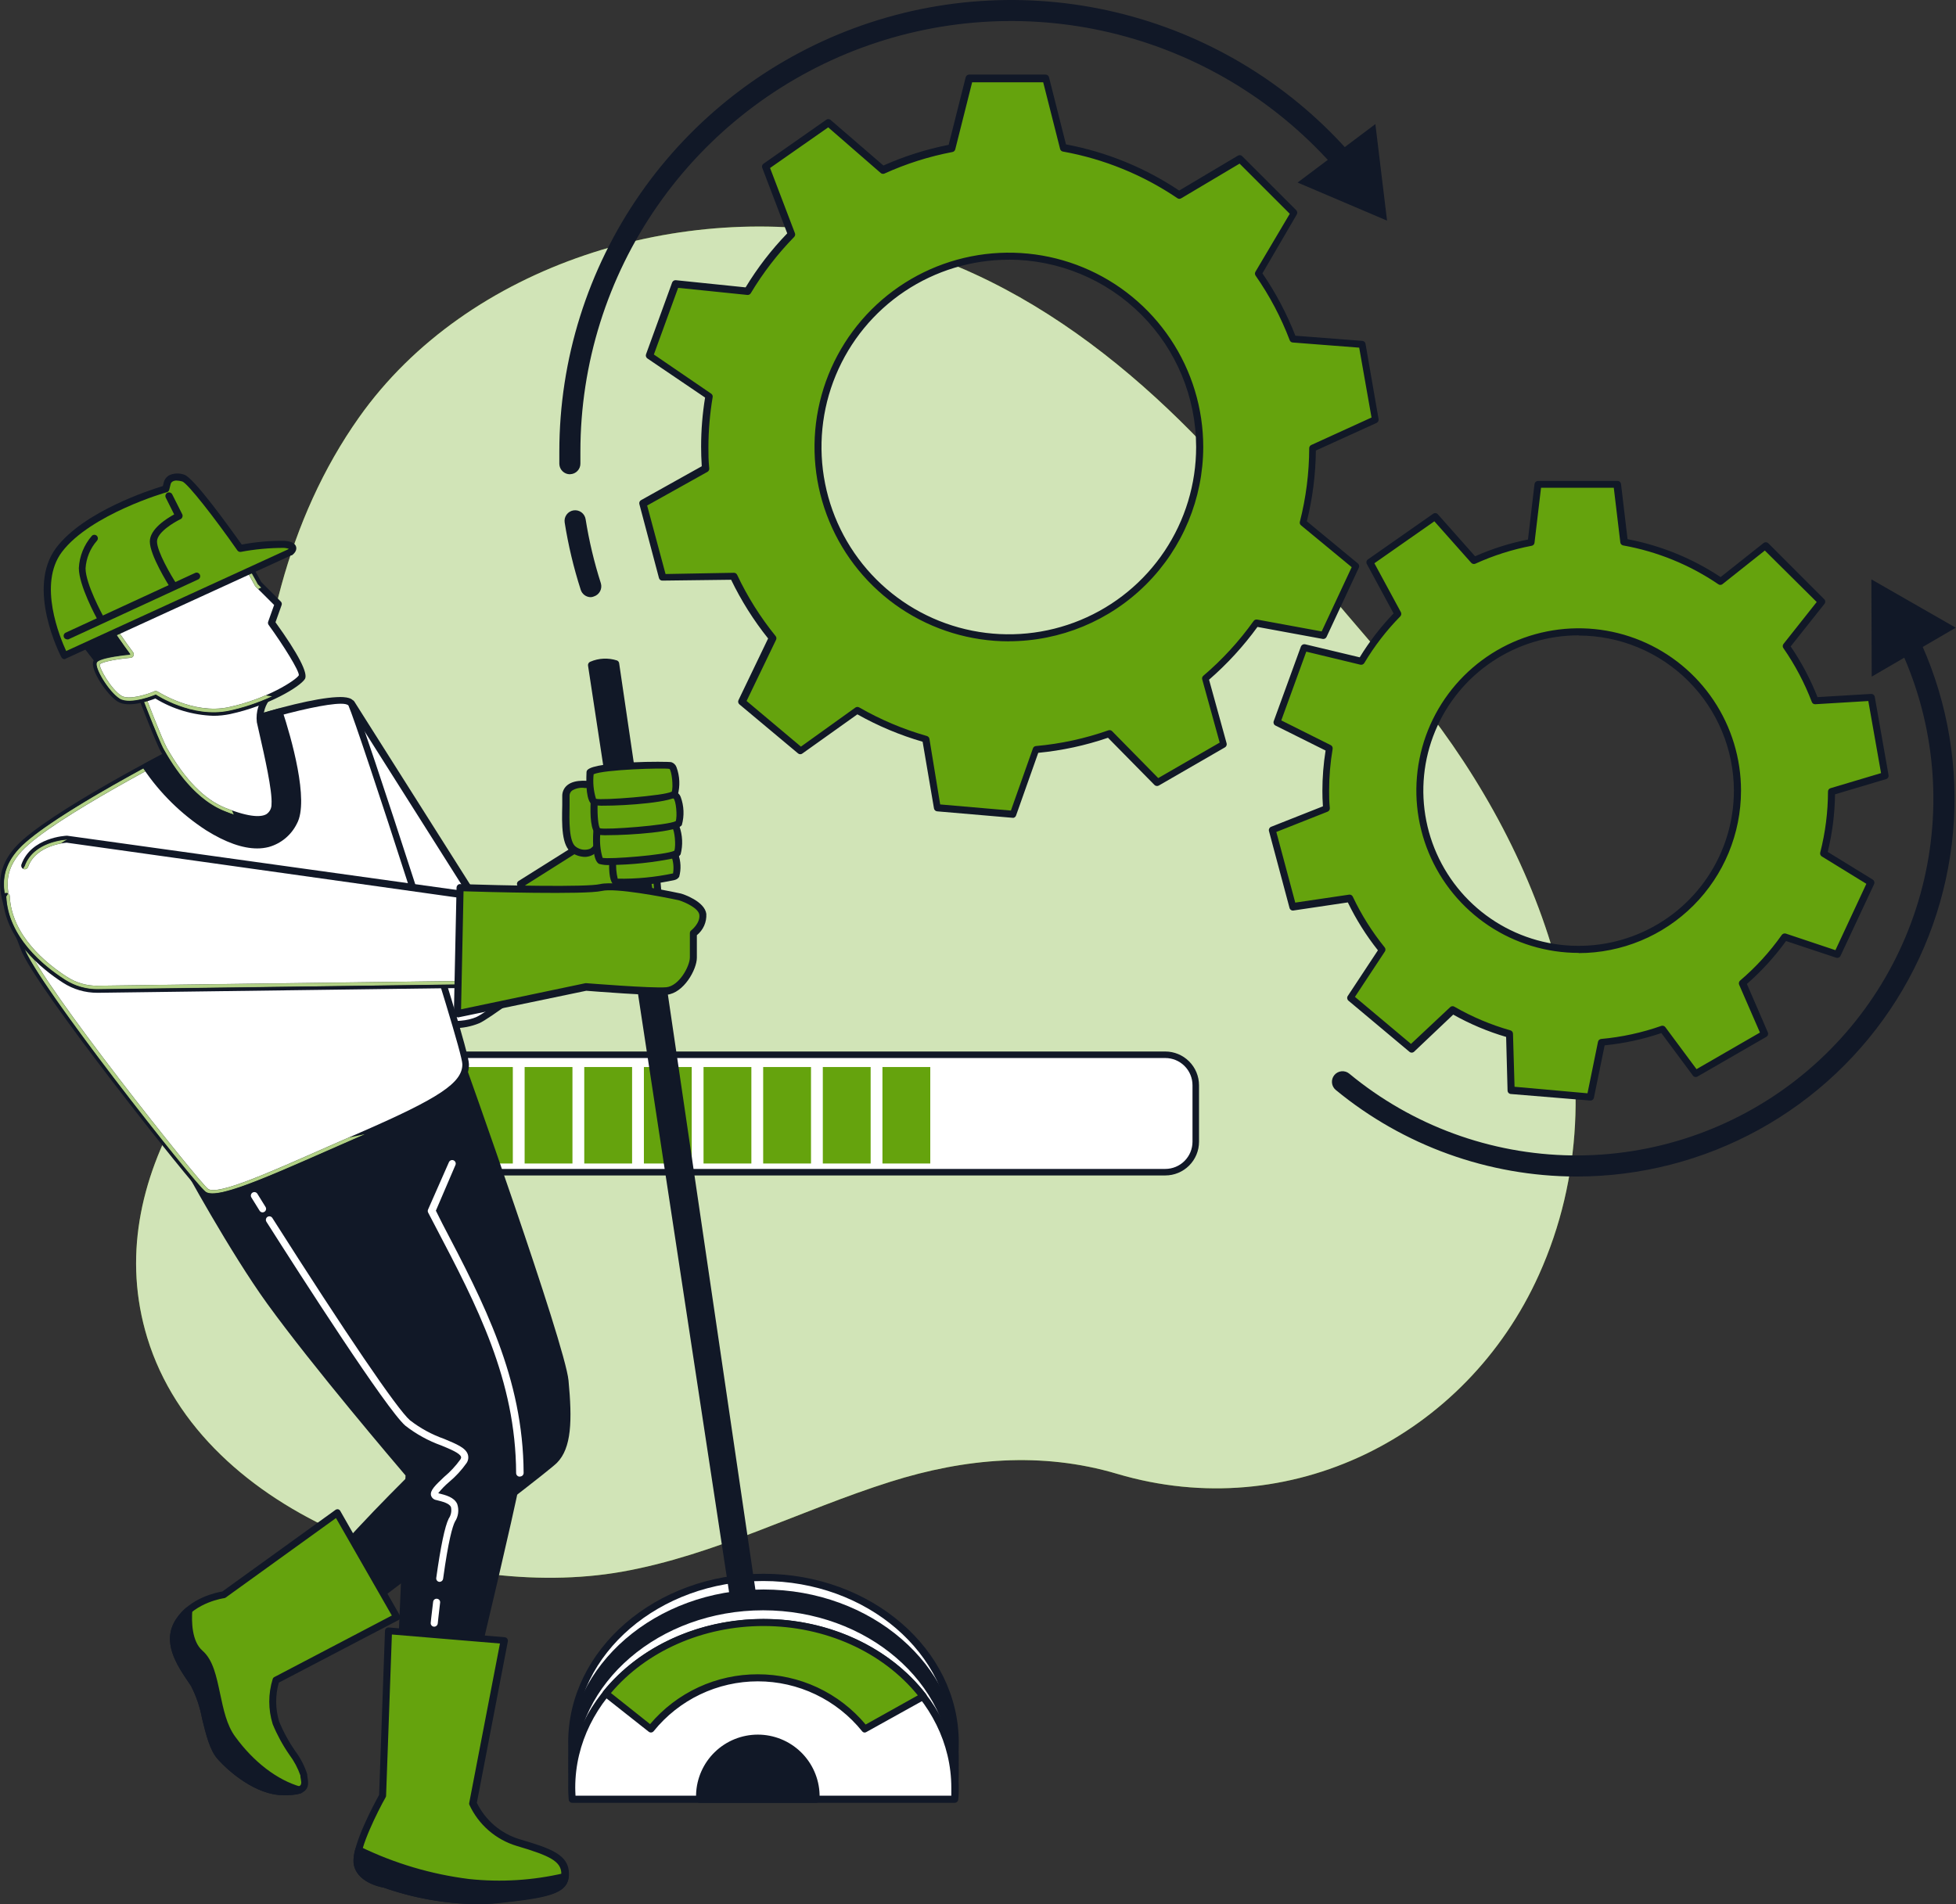 <svg width="5361" height="5220" viewBox="0 0 5361 5220" fill="none" xmlns="http://www.w3.org/2000/svg">
<rect x="0" y="0" width="5361" height="5220" fill="#333333" stroke="none"/>
<path d="M3851.75 1872.51C3746.95 1747.12 3636.69 1624.46 3536.23 1495.35C3242.04 1116.58 2855.08 751.815 2366.41 649.866C1871.67 546.676 1282.8 722.173 984.269 1143.86C785.827 1424.04 708.311 1772.18 701.365 2111.26C698.265 2266.05 724.806 2422.45 699.877 2576.36C672.343 2745.66 577.339 2894.12 494.242 3040.84C384.355 3234.94 336.977 3448.64 403.703 3667.42C554.643 4161.66 1236.17 4391.36 1704.36 4308.63C1959.61 4263.49 2193.52 4139.83 2440.83 4061.82C2644.73 3997.45 2854.58 3978.72 3061.83 4040.24C3534.12 4180.39 4017.82 3938.79 4217.88 3494.53C4459.35 2958.24 4233.38 2349.27 3887.47 1916.54C3875.69 1901.41 3863.91 1886.9 3851.75 1872.51Z" fill="#65A30D"/>
<path opacity="0.7" d="M3851.75 1872.51C3746.95 1747.12 3636.69 1624.46 3536.23 1495.35C3242.04 1116.58 2855.08 751.815 2366.41 649.866C1871.67 546.676 1282.8 722.173 984.269 1143.86C785.827 1424.04 708.311 1772.18 701.365 2111.26C698.265 2266.05 724.806 2422.45 699.877 2576.36C672.343 2745.66 577.339 2894.12 494.242 3040.84C384.355 3234.94 336.977 3448.64 403.703 3667.42C554.643 4161.66 1236.17 4391.36 1704.36 4308.63C1959.61 4263.49 2193.52 4139.83 2440.83 4061.82C2644.73 3997.45 2854.58 3978.72 3061.83 4040.24C3534.12 4180.39 4017.82 3938.79 4217.88 3494.53C4459.35 2958.24 4233.38 2349.27 3887.47 1916.54C3875.69 1901.41 3863.91 1886.9 3851.75 1872.51Z" fill="white"/>
<path d="M3193.83 2891.43H1274.45C1228.33 2891.43 1190.94 2928.82 1190.94 2974.95V3129.81C1190.94 3175.94 1228.33 3213.33 1274.45 3213.33H3193.83C3239.95 3213.33 3277.34 3175.94 3277.34 3129.81V2974.95C3277.34 2928.82 3239.95 2891.43 3193.83 2891.43Z" fill="white"/>
<path d="M3193.83 3222.27H1274.45C1249.97 3222.27 1226.48 3212.55 1209.14 3195.25C1191.81 3177.95 1182.05 3154.48 1182 3129.99V2974.95C1182.05 2950.44 1191.8 2926.95 1209.13 2909.62C1226.46 2892.3 1249.95 2882.54 1274.45 2882.49H3193.83C3218.34 2882.54 3241.82 2892.3 3259.15 2909.62C3276.48 2926.95 3286.24 2950.44 3286.29 2974.95V3129.99C3286.24 3154.48 3276.48 3177.95 3259.14 3195.25C3241.81 3212.55 3218.32 3222.27 3193.83 3222.27ZM1274.45 2900.38C1254.68 2900.38 1235.71 2908.23 1221.72 2922.22C1207.74 2936.2 1199.88 2955.17 1199.88 2974.95V3129.99C1199.93 3149.74 1207.81 3168.66 1221.79 3182.61C1235.77 3196.55 1254.71 3204.39 1274.45 3204.39H3193.83C3213.58 3204.39 3232.52 3196.55 3246.5 3182.61C3260.48 3168.66 3268.35 3149.74 3268.4 3129.99V2974.95C3268.4 2955.17 3260.55 2936.2 3246.56 2922.22C3232.58 2908.23 3213.61 2900.38 3193.83 2900.38H1274.45Z" fill="#111827"/>
<path d="M1405.54 2925.05H1274.45V3189.54H1405.54V2925.05Z" fill="#65A30D"/>
<path d="M1568.99 2925.05H1437.9V3189.54H1568.99V2925.05Z" fill="#65A30D"/>
<path d="M1732.44 2925.05H1601.35V3189.54H1732.44V2925.05Z" fill="#65A30D"/>
<path d="M1895.89 2925.05H1764.8V3189.54H1895.89V2925.05Z" fill="#65A30D"/>
<path d="M2059.34 2925.05H1928.25V3189.54H2059.34V2925.05Z" fill="#65A30D"/>
<path d="M2222.79 2925.05H2091.71V3189.54H2222.79V2925.05Z" fill="#65A30D"/>
<path d="M2386.24 2925.05H2255.16V3189.54H2386.24V2925.05Z" fill="#65A30D"/>
<path d="M2549.69 2925.05H2418.61V3189.54H2549.69V2925.05Z" fill="#65A30D"/>
<path d="M3597.94 1228.61L3769.8 1150.28L3734.03 943.913L3544.47 929.249C3520.29 865.964 3488.4 805.901 3449.51 750.42L3547.33 585.36L3399.08 437.111L3232.77 536.003C3136.98 470.79 3028.52 426.491 2914.46 405.994L2866.53 215.899H2656.94L2608.66 407.067C2543.73 419.458 2480.51 439.57 2420.35 466.975L2270.49 337.324L2098.99 457.497L2170.53 642.943C2124.37 690.036 2083.97 742.442 2050.17 799.061L1853.46 778.675L1781.93 975.387L1945.2 1086.08C1937.37 1132.05 1933.42 1178.59 1933.4 1225.21C1933.4 1245.06 1933.4 1264.55 1935.72 1284.05L1763.87 1379.9L1817.52 1582.33L2012.08 1579.83C2040.91 1640.55 2076.94 1697.59 2119.38 1749.72L2035.33 1924.08L2196.28 2058.74L2351.86 1947.32C2410.77 1981.34 2473.66 2007.95 2539.09 2026.55L2570.39 2214.14L2779.08 2232.02L2842.03 2054.44C2910.53 2048.34 2978 2033.68 3042.86 2010.81L3174.47 2144.75L3355.99 2039.96L3306.09 1859.52C3358.7 1814.82 3405.56 1763.76 3445.58 1707.51L3629.95 1741.49L3719.37 1551.75L3574.69 1432.3C3590.88 1365.63 3598.69 1297.21 3597.94 1228.61ZM3288.03 1225.03C3288.03 1328.49 3257.35 1429.62 3199.88 1515.64C3142.4 1601.66 3060.71 1668.7 2965.13 1708.29C2869.55 1747.88 2764.38 1758.24 2662.91 1738.06C2561.44 1717.88 2468.24 1668.06 2395.09 1594.9C2321.93 1521.75 2272.11 1428.55 2251.93 1327.08C2231.75 1225.61 2242.11 1120.44 2281.7 1024.86C2321.29 929.281 2388.33 847.587 2474.35 790.111C2560.37 732.635 2661.5 701.957 2764.96 701.957C2833.66 701.957 2901.7 715.493 2965.17 741.791C3028.64 768.089 3086.31 806.635 3134.89 855.226C3183.46 903.817 3221.99 961.501 3248.27 1024.98C3274.54 1088.47 3288.06 1156.51 3288.03 1225.21V1225.03Z" fill="#65A30D"/>
<path d="M2777.29 2242.04L2568.6 2224.15C2566.45 2223.98 2564.42 2223.1 2562.83 2221.64C2561.24 2220.18 2560.19 2218.23 2559.84 2216.11L2528.72 2033.34C2466.42 2015.28 2406.41 1990.08 2349.89 1958.23L2199.32 2065.53C2197.64 2066.87 2195.56 2067.59 2193.42 2067.59C2191.27 2067.59 2189.19 2066.87 2187.52 2065.53L2026.57 1930.87C2024.91 1929.49 2023.77 1927.6 2023.32 1925.49C2022.86 1923.39 2023.13 1921.19 2024.07 1919.25L2105.25 1750.25C2065.53 1700.57 2031.52 1646.58 2003.86 1589.31L1815.55 1591.63C1813.38 1591.73 1811.25 1591.07 1809.52 1589.77C1807.79 1588.46 1806.57 1586.59 1806.07 1584.48L1752.42 1382.04C1751.83 1379.99 1751.94 1377.79 1752.76 1375.81C1753.57 1373.83 1755.03 1372.18 1756.89 1371.14L1923.38 1278.15C1922.13 1258.12 1921.6 1241.13 1921.6 1224.5C1921.61 1179.39 1925.26 1134.36 1932.5 1089.84L1774.24 982.54C1772.47 981.294 1771.15 979.495 1770.51 977.425C1769.86 975.356 1769.92 973.13 1770.66 971.095L1842.2 774.383C1843 772.382 1844.42 770.692 1846.26 769.564C1848.09 768.437 1850.24 767.931 1852.39 768.124L2043.56 787.795C2075.95 734.337 2114.22 684.671 2157.65 639.724L2089.16 460.001C2088.36 457.999 2088.27 455.781 2088.93 453.726C2089.58 451.671 2090.93 449.906 2092.74 448.734L2264.23 328.561C2265.94 327.212 2268.05 326.478 2270.22 326.478C2272.4 326.478 2274.51 327.212 2276.21 328.561L2421.25 453.742C2478.56 428.244 2538.54 409.23 2600.07 397.053L2646.75 211.786C2647.33 209.705 2648.56 207.867 2650.27 206.546C2651.98 205.224 2654.07 204.49 2656.23 204.454H2865.82C2867.96 204.47 2870.04 205.199 2871.72 206.527C2873.4 207.854 2874.6 209.704 2875.11 211.786L2921.61 395.801C3032.54 416.57 3138.09 459.644 3231.88 522.412L3392.83 426.739C3394.66 425.595 3396.83 425.113 3398.98 425.373C3401.13 425.633 3403.12 426.62 3404.63 428.169L3552.7 576.24C3554.19 577.781 3555.14 579.77 3555.4 581.901C3555.66 584.032 3555.21 586.189 3554.13 588.043L3460.07 749.347C3496.61 802.691 3526.91 860.053 3550.37 920.307L3733.85 934.435C3736 934.606 3738.03 935.491 3739.62 936.949C3741.21 938.407 3742.26 940.355 3742.62 942.482L3778.38 1148.85C3778.71 1150.97 3778.35 1153.14 3777.35 1155.04C3776.35 1156.94 3774.77 1158.47 3772.84 1159.4L3606.53 1235.05C3605.88 1300.46 3597.6 1365.58 3581.85 1429.08L3721.69 1544.6C3723.34 1545.95 3724.49 1547.8 3724.98 1549.87C3725.46 1551.94 3725.25 1554.11 3724.38 1556.05L3635.85 1745.96C3634.94 1747.91 3633.42 1749.51 3631.51 1750.51C3629.61 1751.52 3627.43 1751.86 3625.3 1751.51L3446.47 1718.6C3407.89 1771.71 3363.37 1820.25 3313.78 1863.27L3361.89 2037.63C3362.46 2039.72 3362.34 2041.93 3361.53 2043.93C3360.72 2045.94 3359.28 2047.62 3357.42 2048.72L3175.91 2153.51C3174.05 2154.53 3171.92 2154.92 3169.83 2154.63C3167.73 2154.34 3165.79 2153.39 3164.28 2151.91L3036.78 2022.43C2974.88 2043.62 2910.72 2057.48 2845.61 2063.74L2784.81 2235.6C2784.23 2237.24 2783.24 2238.7 2781.92 2239.83C2780.6 2240.96 2779 2241.72 2777.29 2242.04ZM2576.83 2205.2L2770.68 2222.01L2831.12 2051.4C2831.72 2049.66 2832.82 2048.14 2834.29 2047.03C2835.75 2045.91 2837.51 2045.26 2839.35 2045.14C2907.05 2039.1 2973.73 2024.62 3037.85 2002.05C3039.59 2001.44 3041.48 2001.33 3043.28 2001.74C3045.08 2002.15 3046.73 2003.06 3048.04 2004.37L3174.47 2132.95L3342.93 2035.67L3295.01 1862.38C3294.49 1860.62 3294.5 1858.75 3295.04 1857C3295.58 1855.25 3296.63 1853.7 3298.05 1852.54C3349.98 1808.31 3396.29 1757.86 3435.92 1702.33C3436.99 1700.82 3438.46 1699.64 3440.18 1698.95C3441.89 1698.25 3443.76 1698.06 3445.58 1698.39L3622.44 1730.94L3704.7 1554.79L3565.93 1440.16C3564.45 1439.02 3563.34 1437.44 3562.77 1435.66C3562.2 1433.87 3562.18 1431.95 3562.71 1430.15C3579.51 1364.28 3588.09 1296.59 3588.29 1228.61C3588.3 1226.75 3588.84 1224.94 3589.86 1223.39C3590.87 1221.83 3592.31 1220.6 3594.01 1219.85L3759.07 1144.56L3725.27 953.033L3543.04 938.906C3541.21 938.771 3539.46 938.107 3538 936.996C3536.54 935.885 3535.43 934.374 3534.82 932.647C3510.98 869.89 3479.51 810.309 3441.11 755.248C3440.11 753.671 3439.57 751.841 3439.57 749.973C3439.57 748.104 3440.11 746.274 3441.11 744.697L3534.99 586.075L3397.47 448.556L3237.6 543.514C3236.06 544.522 3234.26 545.059 3232.42 545.059C3230.57 545.059 3228.77 544.522 3227.23 543.514C3132.65 479.36 3025.68 435.742 2913.2 415.472C2911.37 415.149 2909.67 414.302 2908.3 413.032C2906.94 411.763 2905.97 410.126 2905.52 408.319L2859.2 225.555H2664.45L2618.14 409.571C2617.66 411.368 2616.69 412.994 2615.33 414.26C2613.97 415.526 2612.27 416.38 2610.45 416.724C2546.27 428.933 2483.78 448.744 2424.29 475.738C2422.6 476.522 2420.73 476.804 2418.89 476.55C2417.05 476.296 2415.32 475.518 2413.91 474.307L2269.96 349.127L2110.62 460.537L2178.75 639.367C2179.41 641.093 2179.55 642.971 2179.17 644.777C2178.79 646.584 2177.9 648.244 2176.61 649.56C2131.07 696.177 2091.16 747.974 2057.69 803.89C2056.72 805.456 2055.34 806.722 2053.7 807.543C2052.06 808.365 2050.22 808.71 2048.39 808.539L1858.65 789.047L1792.12 971.81L1949.14 1079.11C1950.7 1080.13 1951.92 1081.6 1952.65 1083.32C1953.38 1085.03 1953.59 1086.93 1953.25 1088.76C1945.59 1134.21 1941.71 1180.2 1941.62 1226.28C1941.62 1244.17 1941.62 1262.05 1943.95 1284.4C1944.03 1286.24 1943.61 1288.06 1942.72 1289.67C1941.84 1291.27 1940.53 1292.61 1938.94 1293.52L1773.7 1385.8L1824.13 1573.57L2011.55 1570.17C2013.38 1570.17 2015.18 1570.69 2016.74 1571.67C2018.29 1572.65 2019.53 1574.06 2020.31 1575.72C2048.58 1635.74 2084.01 1692.12 2125.82 1743.64C2126.97 1745.05 2127.69 1746.75 2127.91 1748.55C2128.13 1750.36 2127.84 1752.19 2127.07 1753.83L2046.24 1921.57L2195.21 2046.75L2344.71 1939.46C2346.28 1938.45 2348.11 1937.92 2349.98 1937.92C2351.85 1937.92 2353.68 1938.45 2355.26 1939.46C2413.55 1972.94 2475.7 1999.18 2540.35 2017.6C2542.12 2018.09 2543.72 2019.07 2544.95 2020.43C2546.19 2021.79 2547.01 2023.48 2547.32 2025.29L2576.83 2205.2ZM2764.96 1758.12C2659.6 1758.09 2556.62 1726.81 2469.03 1668.25C2381.45 1609.7 2313.2 1526.48 2272.9 1429.13C2232.61 1331.79 2222.08 1224.68 2242.66 1121.35C2263.24 1018.02 2313.99 923.114 2388.5 848.628C2463.01 774.142 2557.93 723.422 2661.27 702.881C2764.6 682.34 2871.71 692.9 2969.04 733.227C3066.38 773.553 3149.57 841.835 3208.1 929.439C3266.63 1017.04 3297.87 1120.03 3297.87 1225.39C3297.63 1366.62 3241.4 1502 3141.5 1601.83C3041.6 1701.66 2906.19 1757.8 2764.96 1757.94V1758.12ZM2764.96 711.971C2663.41 711.971 2564.15 742.083 2479.72 798.498C2395.28 854.913 2329.48 935.098 2290.62 1028.91C2251.76 1122.73 2241.59 1225.96 2261.4 1325.55C2281.21 1425.15 2330.11 1516.63 2401.91 1588.43C2473.72 1660.24 2565.2 1709.13 2664.79 1728.94C2764.39 1748.75 2867.62 1738.59 2961.43 1699.73C3055.25 1660.87 3135.43 1595.06 3191.85 1510.63C3248.26 1426.2 3278.37 1326.94 3278.37 1225.39C3278.28 1089.24 3224.16 958.682 3127.9 862.39C3031.64 766.097 2901.11 711.935 2764.96 711.793V711.971Z" fill="#111827"/>
<path d="M1619.2 1637.06C1613.06 1637.04 1607.08 1635.07 1602.13 1631.44C1597.18 1627.81 1593.51 1622.7 1591.66 1616.85C1572.27 1556.55 1557.56 1494.85 1547.66 1432.3C1546.48 1424.68 1548.36 1416.91 1552.91 1410.69C1557.45 1404.47 1564.28 1400.31 1571.89 1399.12C1579.51 1397.94 1587.28 1399.82 1593.5 1404.37C1599.72 1408.91 1603.88 1415.74 1605.07 1423.35C1614.52 1482.93 1628.51 1541.7 1646.91 1599.14C1649.01 1606.38 1648.23 1614.14 1644.73 1620.81C1641.22 1627.47 1635.28 1632.53 1628.14 1634.91C1625.31 1636.15 1622.28 1636.88 1619.2 1637.06Z" fill="#111827"/>
<path d="M1562.15 1300.14C1554.57 1300.14 1547.29 1297.2 1541.85 1291.92C1536.41 1286.65 1533.23 1279.46 1533 1271.89C1533 1260.62 1533 1249.35 1533 1238.09C1533.06 985.24 1610.52 738.47 1754.96 530.942C1899.41 323.413 2103.91 165.072 2341 77.197C2578.08 -10.679 2836.39 -23.877 3081.2 39.377C3326 102.631 3545.58 239.305 3710.43 431.031C3712.92 433.919 3714.81 437.27 3716.01 440.891C3717.2 444.512 3717.67 448.333 3717.39 452.136C3717.11 455.939 3716.08 459.649 3714.36 463.054C3712.64 466.459 3710.27 469.493 3707.39 471.983C3704.5 474.472 3701.15 476.368 3697.53 477.562C3693.9 478.757 3690.08 479.226 3686.28 478.944C3682.48 478.662 3678.77 477.633 3675.36 475.917C3671.96 474.201 3668.92 471.831 3666.43 468.942C3509.38 286.063 3300.09 155.66 3066.71 95.27C2833.34 34.88 2587.07 47.398 2361.02 131.142C2134.97 214.886 1939.98 365.838 1802.28 563.701C1664.58 761.563 1590.76 996.846 1590.76 1237.91C1590.76 1248.64 1590.76 1259.37 1590.76 1270.1C1590.88 1273.92 1590.24 1277.72 1588.89 1281.29C1587.53 1284.87 1585.48 1288.13 1582.85 1290.91C1580.22 1293.69 1577.07 1295.92 1573.58 1297.47C1570.09 1299.02 1566.33 1299.87 1562.51 1299.96L1562.15 1300.14Z" fill="#111827"/>
<path d="M3769.62 340.185L3801.63 604.853L3556.45 500.416L3769.62 340.185Z" fill="#111827"/>
<path d="M5019.82 2170.86L5166.64 2127.05L5128.72 1912.45L4974.75 1921.75C4954.65 1868.89 4928.17 1818.68 4895.89 1772.25L4992.63 1650.29L4838.48 1496.85L4715.45 1594.49C4635.8 1540.66 4545.77 1504.11 4451.14 1487.2L4433.26 1329.11H4215.08L4197.2 1488.27C4143.13 1498.54 4090.48 1515.23 4040.37 1537.98L3933.07 1417.63L3754.24 1542.81L3830.96 1684.62C3792.57 1723.79 3758.95 1767.37 3730.81 1814.45L3574.16 1777.08L3500.12 1979.69L3643.19 2051.22C3636.64 2089.44 3633.35 2128.15 3633.35 2166.93C3633.35 2183.38 3633.35 2199.65 3635.32 2215.93L3486.71 2274.58L3543.04 2485.06L3699.16 2462C3723.14 2512.53 3753.17 2559.97 3788.58 2603.27L3702.02 2734.35L3869.05 2874.38L3981.71 2767.08C4030.8 2795.32 4083.17 2817.42 4137.65 2832.89L4141.76 2987.04L4358.86 3005.99L4389.62 2856.31C4446.56 2851.34 4502.66 2839.33 4556.65 2820.55L4647.32 2942.69L4835.98 2833.78L4775.71 2694.65C4819.39 2657.37 4858.36 2614.91 4891.77 2568.22L5035.91 2616.15L5128.01 2419.43L4998 2340.39C5012.29 2285.01 5019.62 2228.06 5019.82 2170.86ZM4761.94 2167.82C4761.94 2253.92 4736.41 2338.08 4688.58 2409.66C4640.74 2481.25 4572.75 2537.04 4493.2 2569.98C4413.66 2602.92 4326.13 2611.52 4241.69 2594.72C4157.25 2577.91 4079.69 2536.43 4018.83 2475.54C3957.96 2414.65 3916.52 2337.07 3899.74 2252.63C3882.97 2168.18 3891.62 2080.66 3924.59 2001.13C3957.56 1921.59 4013.38 1853.63 4084.98 1805.82C4156.58 1758.01 4240.76 1732.51 4326.85 1732.55C4384 1732.55 4440.6 1743.81 4493.4 1765.69C4546.2 1787.56 4594.17 1819.63 4634.57 1860.05C4674.98 1900.47 4707.02 1948.46 4728.88 2001.26C4750.73 2054.07 4761.97 2110.67 4761.94 2167.82Z" fill="#65A30D"/>
<path d="M4358.68 3016.9H4357.79L4140.87 2999.02C4138.49 2998.85 4136.27 2997.8 4134.62 2996.08C4132.97 2994.37 4132.01 2992.1 4131.93 2989.72L4127.99 2842.54C4077.5 2827.69 4028.85 2807.17 3982.96 2781.38L3875.67 2883.14C3873.89 2884.72 3871.6 2885.6 3869.23 2885.6C3866.85 2885.6 3864.56 2884.72 3862.79 2883.14L3695.76 2743.12C3693.95 2741.55 3692.77 2739.39 3692.44 2737.02C3692.11 2734.64 3692.66 2732.24 3693.97 2730.24L3776.59 2605.06C3744.37 2564.47 3716.72 2520.45 3694.15 2473.8L3545.01 2495.97C3542.65 2496.35 3540.23 2495.83 3538.24 2494.5C3536.25 2493.18 3534.84 2491.15 3534.28 2488.82L3477.95 2277.98C3477.35 2275.68 3477.62 2273.24 3478.71 2271.13C3479.8 2269.02 3481.63 2267.38 3483.85 2266.53L3625.84 2210.38C3624.77 2194.47 3624.41 2180.88 3624.41 2167.82C3624.42 2130.87 3627.35 2093.97 3633.17 2057.48L3495.83 1988.99C3493.69 1987.94 3492.01 1986.14 3491.12 1983.93C3490.23 1981.71 3490.19 1979.25 3491 1977.01L3565.58 1772.25C3566.45 1770.05 3568.09 1768.22 3570.18 1767.11C3572.28 1766 3574.7 1765.66 3577.02 1766.17L3726.7 1801.94C3753.2 1758.58 3784.32 1718.23 3819.51 1681.58L3746.19 1546.03C3745.07 1543.94 3744.76 1541.5 3745.32 1539.19C3745.88 1536.88 3747.27 1534.86 3749.23 1533.51L3928.06 1408.33C3930.03 1406.95 3932.43 1406.36 3934.81 1406.65C3937.19 1406.95 3939.38 1408.12 3940.94 1409.94L4042.87 1524.93C4089.39 1504.35 4138.02 1488.94 4187.9 1478.97L4205.78 1326.97C4206.09 1324.61 4207.23 1322.44 4209.01 1320.87C4210.78 1319.29 4213.07 1318.41 4215.44 1318.38H4433.43C4435.79 1318.41 4438.05 1319.3 4439.8 1320.88C4441.54 1322.46 4442.65 1324.63 4442.91 1326.97L4460.8 1478.08C4551.88 1495.36 4638.58 1530.68 4715.81 1581.98L4833.3 1488.81C4835.08 1487.26 4837.37 1486.41 4839.73 1486.41C4842.1 1486.41 4844.38 1487.26 4846.17 1488.81L5000.14 1642.96C5001.73 1644.73 5002.6 1647.02 5002.6 1649.39C5002.6 1651.77 5001.73 1654.06 5000.14 1655.83L4907.87 1772.07C4937.48 1815.5 4962.14 1862.1 4981.37 1911.02L5128.19 1902.26C5130.57 1902.13 5132.92 1902.88 5134.8 1904.36C5136.68 1905.84 5137.95 1907.96 5138.38 1910.31L5176.11 2124.9C5176.56 2127.24 5176.11 2129.66 5174.85 2131.68C5173.59 2133.71 5171.61 2135.18 5169.32 2135.81L5029.47 2177.48C5028.76 2230.7 5022.04 2283.67 5009.44 2335.38L5132.84 2411.21C5134.84 2412.47 5136.33 2414.41 5137.02 2416.68C5137.71 2418.94 5137.56 2421.38 5136.59 2423.55L5044.49 2620.26C5043.48 2622.4 5041.73 2624.1 5039.56 2625.06C5037.39 2626.01 5034.95 2626.15 5032.69 2625.45L4895.17 2579.67C4863.94 2622.8 4827.95 2662.27 4787.87 2697.34L4845.28 2830.03C4846.22 2832.18 4846.33 2834.61 4845.61 2836.85C4844.89 2839.09 4843.37 2840.99 4841.34 2842.19L4652.5 2951.09C4650.48 2952.31 4648.07 2952.73 4645.76 2952.27C4643.44 2951.8 4641.38 2950.49 4639.98 2948.59L4553.43 2831.99C4503.08 2849.08 4450.94 2860.36 4398.03 2865.61L4368.7 3008.68C4368.35 3011.05 4367.13 3013.2 4365.28 3014.72C4363.43 3016.24 4361.08 3017.02 4358.68 3016.9ZM4151.06 2979.17L4350.99 2997.05L4379.79 2855.78C4380.24 2853.73 4381.33 2851.88 4382.9 2850.49C4384.48 2849.11 4386.46 2848.27 4388.55 2848.09C4444.72 2843.02 4500.04 2831.01 4553.25 2812.32C4555.22 2811.64 4557.35 2811.6 4559.35 2812.21C4561.34 2812.82 4563.09 2814.05 4564.34 2815.72L4649.82 2930.89L4823.64 2830.56L4766.59 2699.3C4765.82 2697.38 4765.66 2695.26 4766.14 2693.24C4766.62 2691.22 4767.72 2689.4 4769.28 2688.04C4812.47 2651.27 4850.87 2609.22 4883.55 2562.86C4884.81 2561.2 4886.55 2559.97 4888.53 2559.33C4890.51 2558.69 4892.64 2558.67 4894.64 2559.28L5030.55 2604.7L5115.31 2422.83L4993.17 2347.72C4991.41 2346.62 4990.05 2344.98 4989.28 2343.06C4988.51 2341.13 4988.37 2339.01 4988.88 2336.99C5002.88 2282.36 5010.03 2226.19 5010.16 2169.79C5010.16 2167.71 5010.85 2165.7 5012.11 2164.05C5013.37 2162.4 5015.13 2161.22 5017.13 2160.67L5155.55 2119.36L5120.68 1921.75L4975.47 1930.51C4973.39 1930.68 4971.32 1930.15 4969.58 1929.02C4967.83 1927.89 4966.51 1926.21 4965.81 1924.26C4945.95 1872.16 4919.83 1822.68 4888.02 1776.9C4886.77 1775.25 4886.1 1773.24 4886.1 1771.18C4886.1 1769.11 4886.77 1767.1 4888.02 1765.46L4979.22 1650.29L4837.05 1509.19L4720.81 1601.47C4719.17 1602.72 4717.16 1603.39 4715.09 1603.39C4713.02 1603.39 4711.01 1602.72 4709.37 1601.47C4630.94 1548.16 4542.16 1511.96 4448.81 1495.24C4446.77 1494.87 4444.91 1493.86 4443.49 1492.34C4442.07 1490.83 4441.18 1488.9 4440.95 1486.84L4423.06 1337.16H4223.67L4205.78 1487.73C4205.62 1489.79 4204.77 1491.73 4203.38 1493.25C4201.99 1494.77 4200.13 1495.79 4198.09 1496.14C4144.81 1506.31 4092.94 1522.82 4043.59 1545.32C4041.68 1546.14 4039.57 1546.34 4037.55 1545.89C4035.52 1545.44 4033.69 1544.36 4032.32 1542.81L3931.28 1429.08L3766.94 1544.06L3839.54 1678.19C3840.49 1680.03 3840.84 1682.11 3840.55 1684.16C3840.27 1686.21 3839.35 1688.12 3837.93 1689.63C3800.03 1728.22 3766.89 1771.21 3739.22 1817.67C3738.1 1819.42 3736.47 1820.79 3734.55 1821.59C3732.64 1822.39 3730.52 1822.58 3728.49 1822.14L3580.24 1786.38L3511.75 1974.86L3647.3 2042.64C3649.15 2043.6 3650.65 2045.12 3651.58 2046.98C3652.52 2048.85 3652.83 2050.96 3652.49 2053.01C3646.1 2090.71 3642.87 2128.87 3642.83 2167.11C3642.83 2181.59 3642.83 2196.97 3644.8 2215.39C3644.91 2217.43 3644.39 2219.46 3643.3 2221.19C3642.21 2222.92 3640.61 2224.27 3638.72 2225.05L3498.16 2280.66L3550.02 2474.33L3697.55 2452.52C3699.62 2452.21 3701.74 2452.59 3703.57 2453.59C3705.41 2454.59 3706.88 2456.16 3707.74 2458.06C3731.28 2507.83 3760.7 2554.6 3795.37 2597.37C3796.59 2599.03 3797.25 2601.03 3797.25 2603.09C3797.25 2605.15 3796.59 2607.16 3795.37 2608.81L3713.65 2732.74L3867.26 2861.68L3974.56 2761C3976.04 2759.53 3977.97 2758.6 3980.04 2758.34C3982.11 2758.08 3984.2 2758.51 3986 2759.57C4034.33 2787.47 4085.93 2809.28 4139.62 2824.48C4141.61 2825.02 4143.38 2826.17 4144.66 2827.78C4145.95 2829.39 4146.69 2831.37 4146.77 2833.42L4151.06 2979.17ZM4326.85 2612.21C4238.85 2612.21 4152.83 2586.12 4079.66 2537.23C4006.5 2488.34 3949.47 2418.85 3915.79 2337.55C3882.12 2256.25 3873.31 2166.79 3890.47 2080.48C3907.64 1994.18 3950.02 1914.9 4012.24 1852.67C4074.47 1790.45 4153.74 1748.07 4240.05 1730.91C4326.36 1713.74 4415.82 1722.55 4497.12 1756.23C4578.42 1789.9 4647.91 1846.93 4696.8 1920.1C4745.68 1993.26 4771.78 2079.29 4771.78 2167.28C4771.78 2285.34 4724.92 2398.56 4641.5 2482.09C4558.07 2565.61 4444.9 2612.61 4326.85 2612.75V2612.21ZM4326.85 1741.67C4242.67 1741.64 4160.36 1766.57 4090.34 1813.31C4020.33 1860.06 3965.75 1926.52 3933.51 2004.29C3901.27 2082.05 3892.81 2167.64 3909.22 2250.21C3925.62 2332.78 3966.14 2408.63 4025.66 2468.18C4085.17 2527.72 4161.01 2568.27 4243.57 2584.71C4326.14 2601.14 4411.73 2592.73 4489.51 2560.52C4567.29 2528.31 4633.77 2473.76 4680.55 2403.76C4727.32 2333.77 4752.29 2251.47 4752.29 2167.28C4752 2054.57 4707.08 1946.56 4627.35 1866.9C4547.61 1787.23 4439.56 1742.4 4326.85 1742.21V1741.67Z" fill="#111827"/>
<path d="M4319.88 3225.24C4079.45 3224.65 3846.65 3140.79 3661.07 2987.93C3655.14 2983.02 3651.41 2975.96 3650.69 2968.3C3649.96 2960.63 3652.32 2953 3657.23 2947.07C3662.13 2941.14 3669.2 2937.41 3676.86 2936.68C3684.52 2935.96 3692.16 2938.32 3698.09 2943.23C3869.97 3085.33 4085.27 3164.41 4308.28 3167.35C4531.28 3170.28 4748.59 3096.9 4924.15 2959.37C5099.72 2821.83 5223 2628.42 5273.55 2411.2C5324.09 2193.98 5298.86 1966.01 5202.04 1765.1C5200.05 1761.62 5198.8 1757.78 5198.36 1753.8C5197.92 1749.82 5198.31 1745.79 5199.5 1741.96C5200.68 1738.14 5202.65 1734.6 5205.26 1731.57C5207.88 1728.54 5211.09 1726.08 5214.7 1724.34C5218.3 1722.6 5222.23 1721.63 5226.23 1721.48C5230.23 1721.33 5234.22 1722 5237.95 1723.46C5241.68 1724.92 5245.07 1727.13 5247.91 1729.95C5250.74 1732.78 5252.97 1736.16 5254.44 1739.88C5330.52 1897.89 5365.23 2072.63 5355.34 2247.73C5345.45 2422.82 5291.26 2592.54 5197.87 2740.97C5104.48 2889.41 4974.93 3011.71 4821.37 3096.41C4667.8 3181.11 4495.25 3225.43 4319.88 3225.24Z" fill="#111827"/>
<path d="M5129.98 1854.87L5129.08 1588.24L5360.31 1720.75L5129.98 1854.87Z" fill="#111827"/>
<path d="M2616.68 4808.13C2616.68 4797.76 2617.93 4787.38 2617.93 4776.65C2617.93 4526.29 2382.77 4323.86 2092.53 4323.86C1802.29 4323.86 1566.95 4526.65 1566.95 4776.65C1566.95 4787.38 1566.95 4797.76 1568.38 4808.13H2616.68Z" fill="white"/>
<path d="M2616.68 4817.96H1568.38C1565.94 4817.97 1563.59 4817.05 1561.79 4815.39C1560 4813.73 1558.91 4811.46 1558.72 4809.02C1557.83 4796.86 1557.29 4786.49 1557.29 4776.65C1557.29 4521.64 1797.46 4314.2 2092.53 4314.2C2387.6 4314.2 2627.77 4521.64 2627.77 4776.65C2627.77 4786.49 2627.77 4796.68 2626.34 4809.02C2626.12 4811.44 2625.01 4813.69 2623.22 4815.35C2621.44 4817 2619.11 4817.93 2616.68 4817.96ZM1577.32 4799.01H2607.38C2607.38 4791.14 2607.38 4783.99 2607.38 4777.19C2607.38 4532.91 2375.97 4334.05 2091.64 4334.05C1807.3 4334.05 1575.71 4532.91 1575.71 4777.19C1576.61 4783.63 1576.97 4790.6 1577.32 4799.01Z" fill="#111827"/>
<path d="M2616.68 4851.23C2616.68 4840.85 2617.93 4830.3 2617.93 4819.75C2617.93 4569.39 2382.77 4366.96 2092.53 4366.96C1802.29 4366.96 1566.95 4569.75 1566.95 4819.75C1566.95 4830.3 1566.95 4840.85 1568.38 4851.23H2616.68Z" fill="#111827"/>
<path d="M2616.68 4860.88H1568.38C1565.97 4860.89 1563.64 4860 1561.85 4858.38C1560.06 4856.75 1558.95 4854.52 1558.72 4852.12C1557.83 4839.78 1557.29 4829.59 1557.29 4819.75C1557.29 4564.74 1797.46 4357.3 2092.53 4357.3C2387.6 4357.3 2627.77 4564.74 2627.77 4819.75C2627.77 4829.59 2627.77 4839.78 2626.34 4852.12C2626.11 4854.52 2625 4856.75 2623.21 4858.38C2621.42 4860 2619.09 4860.89 2616.68 4860.88ZM1577.32 4841.57H2607.38C2607.38 4833.7 2607.38 4826.55 2607.38 4819.75C2607.38 4575.47 2375.97 4376.61 2091.64 4376.61C1807.3 4376.61 1575.71 4575.47 1575.71 4819.75C1576.61 4826.55 1576.97 4833.7 1577.32 4841.57Z" fill="#111827"/>
<path d="M963.402 1929.69L1324.82 2501.05L1722 2277.51L1746.14 2471.36C1746.14 2471.36 1363.62 2772.33 1310.33 2796.12C1257.04 2819.9 1160.11 2805.95 1135.97 2776.8C1111.83 2747.66 908.501 2027.15 908.501 2027.15C908.501 2027.15 872.735 1891.06 963.402 1929.69Z" fill="white"/>
<path d="M1242.2 2818.47C1195.34 2818.47 1146.88 2805.6 1128.46 2782.71C1103.6 2752.84 919.767 2103.15 899.023 2028.4C896.698 2020 878.994 1947.39 909.216 1921.11C922.628 1909.66 942.121 1909.12 967.157 1919.85C968.966 1920.59 970.477 1921.91 971.449 1923.61L1328.03 2487.28L1717.17 2268.93C1718.57 2268.18 1720.14 2267.78 1721.73 2267.78C1723.32 2267.78 1724.88 2268.18 1726.29 2268.93C1727.71 2269.67 1728.94 2270.74 1729.87 2272.04C1730.8 2273.35 1731.41 2274.85 1731.65 2276.44L1755.79 2470.11C1756.02 2471.76 1755.81 2473.43 1755.18 2474.97C1754.55 2476.51 1753.53 2477.86 1752.22 2478.87C1736.48 2491.21 1367.91 2780.2 1314.26 2804.7C1291.44 2814.19 1266.91 2818.88 1242.2 2818.47ZM935.146 1932.37C930.364 1932.18 925.67 1933.7 921.913 1936.66C905.997 1950.43 910.825 1997.64 917.621 2024.11C998.631 2311.31 1125.6 2747.65 1143.48 2771.08C1164.58 2796.3 1257.22 2810.07 1306.22 2787.71C1355.22 2765.36 1693.56 2501.59 1735.41 2467.79L1713.59 2293.79L1329.46 2509.99C1327.29 2511.18 1324.74 2511.5 1322.35 2510.87C1319.95 2510.23 1317.89 2508.7 1316.59 2506.59L956.785 1937.74C949.95 1934.67 942.622 1932.85 935.146 1932.37Z" fill="#111827"/>
<path d="M1702.68 2249.26L1426.57 2423.62L1573.39 2709.39L1804.26 2457.59L1780.12 2191.14L1702.68 2249.26Z" fill="#65A30D"/>
<path d="M1573.39 2719.04H1572.14C1570.61 2718.77 1569.16 2718.16 1567.89 2717.27C1566.62 2716.37 1565.57 2715.21 1564.8 2713.86L1417.99 2427.73C1416.84 2425.57 1416.56 2423.07 1417.19 2420.71C1417.82 2418.36 1419.32 2416.33 1421.38 2415.03L1697.14 2241.75L1774.21 2183.98C1775.59 2182.92 1777.22 2182.24 1778.94 2182.02C1780.67 2181.8 1782.42 2182.06 1784.02 2182.75C1785.61 2183.45 1786.98 2184.56 1788 2185.97C1789.01 2187.39 1789.62 2189.05 1789.77 2190.78L1813.91 2457.24C1814.09 2458.57 1813.95 2459.92 1813.52 2461.19C1813.08 2462.46 1812.36 2463.62 1811.41 2464.57L1580.54 2716.54C1579.58 2717.42 1578.45 2718.09 1577.22 2718.52C1575.99 2718.95 1574.69 2719.13 1573.39 2719.04ZM1439.27 2427.01L1575.71 2692.57L1794.24 2454.2L1772.07 2209.38L1708.4 2256.95L1439.27 2427.01Z" fill="#111827"/>
<path d="M563.36 3266.8L1237.55 3944.38C1237.55 3944.38 1068.02 4104.25 946.949 4239.99C825.881 4375.72 627.381 4549.9 627.381 4549.9L695.157 4632.16C695.157 4632.16 1479.86 4042.02 1517.77 4002.5C1555.68 3962.98 1556.58 3886.26 1546.92 3784.69C1537.26 3683.11 1251.5 2883.74 1251.5 2883.74L563.36 3266.8Z" fill="#111827"/>
<path d="M695.157 4641.99C693.72 4641.98 692.303 4641.66 691.005 4641.04C689.707 4640.42 688.561 4639.53 687.646 4638.42L619.87 4555.98C618.269 4554.04 617.486 4551.56 617.686 4549.05C617.887 4546.55 619.055 4544.22 620.943 4542.57C622.91 4540.96 820.517 4367.13 939.796 4233.55C1045.66 4114.98 1190.16 3976.39 1223.78 3944.2L556.565 3273.59C555.513 3272.55 554.71 3271.29 554.215 3269.9C553.72 3268.5 553.545 3267.02 553.703 3265.55C553.944 3264.05 554.519 3262.63 555.386 3261.39C556.253 3260.16 557.39 3259.13 558.71 3258.39L1248.28 2875.34C1249.57 2874.77 1250.97 2874.47 1252.39 2874.47C1253.81 2874.47 1255.21 2874.77 1256.5 2875.34C1257.81 2875.88 1258.99 2876.68 1259.97 2877.7C1260.96 2878.71 1261.72 2879.92 1262.23 2881.24C1273.85 2913.79 1548.35 3682.75 1558.19 3784.33C1568.56 3893.77 1566.77 3969.6 1526.36 4010.19C1485.94 4050.79 733.963 4616.6 701.953 4640.74C699.892 4641.91 697.499 4642.35 695.157 4641.99ZM641.509 4550.97L697.482 4618.93C777.598 4558.48 1476.64 4031.47 1512.41 3995.71C1548.17 3959.94 1548.17 3886.26 1538.7 3785.58C1529.75 3692.59 1281.72 2993.37 1247.56 2897.69L579.991 3269.12L1245.24 3937.59C1247.02 3939.48 1248.04 3941.96 1248.1 3944.56C1247.95 3947.17 1246.88 3949.65 1245.06 3951.53C1243.27 3953.14 1074.45 4112.48 954.996 4246.42C846.984 4366.42 677.274 4518.6 640.257 4550.97H641.509Z" fill="#111827"/>
<path d="M923.88 4147.35L1087.33 4432.59L756.138 4605.87C744.477 4644.05 744.477 4684.83 756.138 4723C776.525 4779.16 827.67 4835.13 832.498 4866.07C837.327 4897.01 842.692 4911.85 776.525 4911.85C710.358 4911.85 639.005 4855.87 603.239 4815.1C567.473 4774.33 562.466 4662.2 531.707 4616.42C500.949 4570.64 450.161 4504.3 490.934 4443.14C531.707 4381.98 613.075 4371.6 613.075 4371.6L923.88 4147.35Z" fill="#65A30D"/>
<path d="M776.167 4921.15C702.847 4921.15 628.275 4858.38 595.728 4821.18C574.984 4797.58 564.254 4753.76 553.882 4711.38C548.236 4680.26 538.053 4650.13 523.66 4621.97L517.043 4612.13C485.032 4564.92 441.219 4500.36 482.886 4437.95C521.871 4379.29 594.655 4365.17 609.319 4362.84L918.157 4140.02C919.254 4139.01 920.558 4138.24 921.977 4137.78C923.397 4137.32 924.9 4137.17 926.383 4137.34C927.701 4137.61 928.943 4138.17 930.024 4138.98C931.104 4139.78 931.998 4140.81 932.643 4141.99L1095.73 4428.11C1096.37 4429.25 1096.78 4430.49 1096.93 4431.78C1097.09 4433.07 1096.98 4434.38 1096.63 4435.63C1096.27 4436.87 1095.66 4438.02 1094.83 4439.01C1094 4439.99 1092.96 4440.79 1091.8 4441.35L764.185 4612.67C754.191 4647.79 754.564 4685.05 765.258 4719.96C776.986 4748.14 791.672 4775 809.071 4800.08C823.68 4819.44 834.869 4841.15 842.155 4864.28V4867.5C844.658 4882.88 846.983 4896.11 838.042 4906.66C829.1 4917.21 811.933 4921.15 776.167 4921.15ZM920.84 4161.48L618.797 4379.29C617.518 4380.32 615.961 4380.95 614.326 4381.08C614.326 4381.08 536.714 4391.63 498.981 4448.14C464.646 4499.65 502.558 4555.44 532.959 4600.68L539.754 4610.7C555.628 4640.83 566.786 4673.22 572.838 4706.73C582.494 4746.79 592.688 4788.28 610.213 4808.31C649.556 4853.37 718.405 4901.83 776.167 4901.83C803.17 4901.83 819.086 4899.15 823.378 4893.97C827.67 4888.78 824.987 4881.63 823.378 4870.54V4867.32C816.291 4846.92 806.097 4827.74 793.156 4810.45C774.907 4784.17 759.558 4755.99 747.375 4726.4C734.867 4686.16 734.867 4643.07 747.375 4602.83C747.7 4601.62 748.284 4600.5 749.087 4599.54C749.89 4598.59 750.893 4597.82 752.025 4597.29L1073.92 4428.65L920.84 4161.48Z" fill="#111827"/>
<path d="M820.517 4906.3C748.985 4885.74 682.639 4828.51 637.217 4766.1C586.429 4696.36 599.126 4575.65 547.802 4531.3C516.686 4503.94 514.182 4450.29 516.865 4413.09C506.699 4421.57 497.788 4431.44 490.398 4442.42C449.625 4503.58 500.591 4569.93 531.171 4615.71C561.751 4661.49 566.937 4773.61 602.702 4814.39C638.468 4855.16 710 4911.13 775.988 4911.13C790.995 4911.94 806.033 4910.31 820.517 4906.3Z" fill="#111827"/>
<path d="M776.167 4921.15C702.847 4921.15 628.275 4858.38 595.728 4821.18C574.984 4797.58 564.254 4753.76 553.882 4711.38C548.236 4680.26 538.053 4650.13 523.66 4621.97L517.043 4612.13C485.032 4564.92 441.219 4500.36 482.886 4437.95C490.791 4426.14 500.369 4415.54 511.32 4406.48C512.774 4405.28 514.542 4404.52 516.412 4404.3C518.283 4404.08 520.177 4404.4 521.871 4405.22C523.598 4406.09 525.02 4407.46 525.947 4409.15C526.874 4410.85 527.261 4412.78 527.057 4414.7C524.911 4444.92 525.448 4499.29 554.776 4524.86C584.104 4550.43 593.045 4594.96 603.239 4642.71C612.359 4685.27 621.122 4729.26 645.085 4761.27C695.157 4830.12 760.072 4879.84 823.914 4897.9C825.918 4898.41 827.702 4899.55 828.994 4901.17C830.285 4902.78 831.013 4904.77 831.067 4906.84C831.093 4908.89 830.489 4910.9 829.338 4912.59C828.187 4914.29 826.543 4915.59 824.629 4916.32C808.855 4920.61 792.477 4922.24 776.167 4921.15ZM507.923 4438.31C504.975 4441.61 502.284 4445.14 499.875 4448.86C465.54 4500.36 503.452 4556.16 533.853 4601.4L540.648 4611.41C556.522 4641.55 567.68 4673.93 573.732 4707.45C583.389 4747.5 593.582 4788.99 611.107 4809.02C650.45 4854.09 719.299 4902.55 777.061 4902.55H780.995C720.689 4872.62 668.855 4828.05 630.242 4772.9C604.491 4737.13 594.476 4691.53 585.177 4647.72C575.878 4603.9 567.294 4561.16 542.794 4540.42C515.076 4515.03 507.207 4474.07 507.029 4437.59L507.923 4438.31Z" fill="#111827"/>
<path d="M507.923 3187.22C507.923 3187.22 638.647 3427.92 740.401 3568.3C875.954 3755.54 1121.31 4041.31 1121.31 4041.31L1082.68 4947.08L1203.75 4961.56C1203.75 4961.56 1421.74 4070.46 1426.57 3997.67C1431.4 3924.89 1111.65 3242.12 1111.65 3242.12" fill="#111827"/>
<path d="M1203.75 4971.22H1202.5L1081.43 4956.73C1078.99 4956.42 1076.77 4955.19 1075.21 4953.3C1073.65 4951.41 1072.87 4948.99 1073.02 4946.54L1111.47 4044.7C1085.36 4013.95 859.501 3749.28 732.532 3574.03C631.673 3434.72 500.054 3194.37 500.054 3191.87C498.849 3189.61 498.586 3186.97 499.324 3184.53C500.061 3182.08 501.739 3180.03 503.989 3178.81C505.088 3178.18 506.302 3177.78 507.56 3177.63C508.817 3177.48 510.091 3177.59 511.308 3177.94C512.525 3178.29 513.66 3178.88 514.645 3179.67C515.63 3180.47 516.445 3181.45 517.043 3182.57C518.474 3185.07 648.84 3424.35 749.521 3562.58C883.286 3747.49 1127.57 4032.19 1130.07 4035.05C1131.54 4036.94 1132.36 4039.27 1132.4 4041.66L1092.69 4938.49L1196.42 4951.01C1218.41 4860.17 1412.44 4064.38 1416.91 3997.14C1420.67 3939.55 1191.59 3435.61 1102.89 3246.05C1101.84 3243.72 1101.74 3241.08 1102.61 3238.67C1103.47 3236.27 1105.24 3234.3 1107.54 3233.18C1108.69 3232.63 1109.93 3232.32 1111.2 3232.26C1112.48 3232.2 1113.75 3232.39 1114.94 3232.83C1116.14 3233.26 1117.24 3233.92 1118.18 3234.78C1119.12 3235.64 1119.88 3236.67 1120.41 3237.83C1153.32 3307.93 1441.05 3925.25 1436.23 3998.21C1431.4 4071.17 1221.63 4927.23 1213.05 4963.89C1212.56 4965.98 1211.37 4967.85 1209.68 4969.18C1207.99 4970.52 1205.9 4971.23 1203.75 4971.22Z" fill="#111827"/>
<path d="M1424.42 4047.92C1421.85 4047.92 1419.37 4046.91 1417.53 4045.11C1415.69 4043.3 1414.64 4040.84 1414.59 4038.27C1413.52 3782.9 1307.29 3579.39 1194.27 3363.9L1173.35 3323.84C1172.73 3322.53 1172.4 3321.09 1172.4 3319.64C1172.4 3318.19 1172.73 3316.75 1173.35 3315.44L1230.39 3185.97C1230.9 3184.79 1231.63 3183.73 1232.55 3182.84C1233.46 3181.95 1234.54 3181.24 1235.73 3180.77C1236.92 3180.3 1238.19 3180.06 1239.47 3180.08C1240.74 3180.1 1242.01 3180.36 1243.18 3180.87C1244.35 3181.37 1245.42 3182.11 1246.31 3183.02C1247.2 3183.94 1247.9 3185.02 1248.38 3186.21C1248.85 3187.39 1249.08 3188.66 1249.07 3189.94C1249.05 3191.22 1248.78 3192.48 1248.28 3193.66L1194.63 3318.84L1212.51 3354.6C1326.43 3572.24 1433.9 3777.71 1435.15 4037.73C1435.15 4040.31 1434.14 4042.78 1432.34 4044.62C1430.53 4046.46 1428.07 4047.52 1425.5 4047.57L1424.42 4047.92Z" fill="white"/>
<path d="M1190.16 4459.23H1189.08C1186.55 4458.96 1184.23 4457.7 1182.62 4455.72C1181.01 4453.75 1180.25 4451.21 1180.5 4448.68C1180.5 4448.68 1182.83 4424.9 1187.12 4391.1C1187.25 4389.83 1187.63 4388.61 1188.25 4387.49C1188.86 4386.38 1189.7 4385.4 1190.7 4384.62C1191.7 4383.83 1192.85 4383.26 1194.08 4382.93C1195.31 4382.6 1196.59 4382.52 1197.85 4382.69C1199.11 4382.82 1200.34 4383.21 1201.45 4383.82C1202.56 4384.44 1203.54 4385.27 1204.33 4386.27C1205.11 4387.27 1205.68 4388.42 1206.01 4389.65C1206.35 4390.88 1206.43 4392.16 1206.25 4393.42C1202.14 4427.04 1199.81 4450.47 1199.81 4450.65C1199.51 4453 1198.37 4455.17 1196.59 4456.75C1194.82 4458.32 1192.53 4459.21 1190.16 4459.23Z" fill="white"/>
<path d="M1205.18 4336.38H1203.93C1202.66 4336.22 1201.44 4335.82 1200.33 4335.18C1199.23 4334.54 1198.26 4333.69 1197.49 4332.67C1196.72 4331.65 1196.17 4330.49 1195.86 4329.25C1195.55 4328.01 1195.5 4326.73 1195.7 4325.47C1207.86 4238.73 1219.31 4184.01 1229.86 4162.91C1233.01 4158.31 1235.18 4153.11 1236.23 4147.63C1237.27 4142.15 1237.18 4136.52 1235.94 4131.08C1231.11 4120.89 1213.23 4116.42 1195.88 4112.12C1192.53 4111.62 1189.39 4110.18 1186.82 4107.97C1184.26 4105.75 1182.37 4102.85 1181.39 4099.61C1177.82 4085.66 1193.91 4070.99 1217.16 4048.82C1234.03 4034.73 1249.05 4018.56 1261.87 4000.71C1264.55 3996.24 1263.84 3994.1 1263.48 3993.38C1260.26 3983.55 1234.51 3972.82 1209.83 3962.62C1174.1 3949.85 1140.66 3931.43 1110.76 3908.08C1058.9 3862.66 827.312 3502.14 730.208 3349.24C728.845 3347.07 728.381 3344.46 728.916 3341.95C729.45 3339.45 730.94 3337.25 733.069 3335.83C734.147 3335.14 735.351 3334.67 736.611 3334.45C737.872 3334.22 739.163 3334.26 740.411 3334.54C741.659 3334.82 742.838 3335.35 743.881 3336.09C744.923 3336.84 745.807 3337.78 746.482 3338.87C947.843 3655.75 1088.76 3863.19 1123.45 3893.24C1151.71 3915.25 1183.36 3932.52 1217.16 3944.38C1251.5 3958.69 1276.35 3968.88 1282.25 3987.12C1283.48 3991.03 1283.81 3995.17 1283.22 3999.22C1282.63 4003.28 1281.14 4007.15 1278.86 4010.55C1265.18 4029.99 1249.01 4047.55 1230.75 4062.77C1219.87 4071.96 1209.93 4082.2 1201.07 4093.35C1222.53 4098.71 1244.7 4104.43 1253.11 4122.85C1255.84 4130.9 1256.69 4139.47 1255.61 4147.9C1254.52 4156.33 1251.53 4164.4 1246.85 4171.49C1240.23 4184.55 1228.96 4222.46 1214.48 4327.97C1214.15 4330.23 1213.04 4332.31 1211.34 4333.85C1209.64 4335.38 1207.46 4336.27 1205.18 4336.38Z" fill="white"/>
<path d="M719.657 3323.49C717.999 3323.5 716.367 3323.07 714.923 3322.26C713.48 3321.44 712.275 3320.26 711.431 3318.84L689.256 3283.07C688.513 3282 687.994 3280.8 687.729 3279.52C687.464 3278.25 687.459 3276.93 687.715 3275.66C687.97 3274.38 688.481 3273.17 689.216 3272.1C689.951 3271.02 690.896 3270.11 691.993 3269.41C693.09 3268.71 694.317 3268.24 695.6 3268.03C696.884 3267.82 698.197 3267.86 699.461 3268.17C700.725 3268.48 701.915 3269.04 702.957 3269.82C704 3270.59 704.875 3271.57 705.529 3272.7L727.704 3308.46C728.402 3309.53 728.882 3310.73 729.116 3311.98C729.35 3313.23 729.334 3314.52 729.068 3315.77C728.802 3317.01 728.292 3318.2 727.566 3319.24C726.841 3320.29 725.916 3321.19 724.843 3321.88C723.313 3322.92 721.507 3323.48 719.657 3323.49Z" fill="white"/>
<path d="M1065.33 4470.32L1382.93 4497.14L1296.74 4944.22C1308.7 4969.8 1325.92 4992.58 1347.27 5011.07C1368.62 5029.56 1393.63 5043.34 1420.67 5051.51C1512.05 5078.34 1549.78 5094.43 1549.78 5137.53C1549.78 5180.63 1512.05 5191.18 1361.48 5207.45C1210.9 5223.73 1054.6 5164.53 1054.6 5164.53C1054.6 5164.53 984.682 5153.63 979.317 5105.34C973.952 5057.06 1049.24 4922.22 1049.24 4922.22L1065.33 4470.32Z" fill="#65A30D"/>
<path d="M1306.57 5219.97C1219.68 5218.7 1133.56 5203.36 1051.56 5174.55C1041.91 5172.94 975.025 5159.35 969.124 5107.13C963.759 5058.85 1027.24 4941.71 1039.05 4920.43L1055.14 4470.68C1055.19 4469.34 1055.52 4468.03 1056.11 4466.83C1056.69 4465.63 1057.52 4464.57 1058.54 4463.7C1059.51 4462.85 1060.64 4462.2 1061.87 4461.8C1063.1 4461.4 1064.4 4461.26 1065.69 4461.38L1383.29 4488.2C1384.63 4488.3 1385.93 4488.69 1387.1 4489.34C1388.27 4489.98 1389.29 4490.88 1390.09 4491.96C1390.89 4493.05 1391.46 4494.3 1391.77 4495.62C1392.08 4496.94 1392.11 4498.31 1391.88 4499.65L1306.93 4942.07C1318.5 4965.75 1334.8 4986.81 1354.82 5003.94C1374.84 5021.07 1398.17 5033.91 1423.35 5041.68C1510.26 5067.25 1559.44 5084.24 1559.44 5136.99C1559.44 5189.75 1508.29 5201.02 1362.73 5216.57C1344.08 5218.7 1325.34 5219.83 1306.57 5219.97ZM1074.1 4480.69L1058.18 4922.58C1058.21 4924.16 1057.78 4925.71 1056.93 4927.05C1036.54 4962.82 984.146 5067.07 988.259 5104.27C992.729 5144.68 1054.78 5154.88 1055.5 5154.88H1057.29C1058.9 5154.88 1213.05 5213 1359.69 5197.26C1509.19 5181.34 1538.52 5171.15 1538.52 5136.99C1538.52 5102.84 1507.94 5087.28 1416.2 5060.28C1387.71 5051.71 1361.38 5037.16 1338.96 5017.61C1316.55 4998.06 1298.55 4973.95 1286.19 4946.9C1285.66 4945.15 1285.66 4943.28 1286.19 4941.53L1370.24 4505.37L1074.1 4480.69Z" fill="#111827"/>
<path d="M1361.48 5207.45C1504.54 5192.25 1545.67 5181.7 1549.43 5143.61C1462.66 5163.71 1373.16 5169.27 1284.58 5160.06C1180.08 5146.98 1078.46 5116.77 983.788 5070.65C980.194 5081.84 978.679 5093.6 979.317 5105.34C984.682 5153.63 1054.6 5164.53 1054.6 5164.53C1054.6 5164.53 1210.72 5223.73 1361.48 5207.45Z" fill="#111827"/>
<path d="M1306.58 5219.97C1219.68 5218.7 1133.56 5203.36 1051.56 5174.55C1041.91 5172.94 975.025 5159.35 969.124 5107.13C968.435 5094.2 970.008 5081.25 973.774 5068.86C974.162 5067.49 974.843 5066.22 975.769 5065.14C976.695 5064.06 977.845 5063.19 979.138 5062.6C980.441 5061.94 981.881 5061.6 983.341 5061.6C984.801 5061.6 986.241 5061.94 987.543 5062.6C1081.3 5108.13 1181.88 5137.98 1285.29 5150.94C1372.74 5160.34 1461.14 5154.83 1546.74 5134.67C1548.25 5134.33 1549.83 5134.36 1551.32 5134.76C1552.82 5135.17 1554.2 5135.93 1555.33 5136.99C1556.45 5137.99 1557.33 5139.24 1557.89 5140.64C1558.45 5142.03 1558.67 5143.54 1558.55 5145.04C1553.9 5192.61 1500.96 5202.8 1361.83 5217.65C1343.47 5219.38 1325.02 5220.15 1306.58 5219.97ZM990.405 5085.13C988.955 5091.52 988.473 5098.09 988.974 5104.63C993.445 5145.04 1055.5 5155.24 1056.21 5155.24H1058C1059.61 5155.24 1213.76 5213.35 1360.4 5197.62C1478.43 5185.1 1521.35 5175.8 1535.12 5156.31C1452.46 5174.31 1367.41 5178.72 1283.33 5169.36C1181.85 5156.95 1082.98 5128.52 990.405 5085.13Z" fill="#111827"/>
<path d="M503.989 2047.36C503.989 2047.36 136.494 2234.77 51.908 2326.69C-32.678 2418.61 34.025 2503.02 66.572 2598.51C99.119 2694.01 530.276 3241.05 563.36 3266.8C596.443 3292.55 765.437 3211.72 993.445 3112.47C1221.45 3013.22 1276.35 2972.8 1276.35 2917.72C1276.35 2862.64 981.642 1969.93 963.401 1929.69C945.161 1889.45 599.484 1991.39 503.989 2047.36Z" fill="white"/>
<path d="M582.495 3281.28C573.627 3281.86 564.819 3279.47 557.459 3274.49C531.528 3254.28 92.502 2702.23 56.736 2601.73C50.299 2583.85 42.43 2564.89 34.919 2547.01C3.982 2474.05 -28.029 2398.4 44.04 2320.07C128.447 2228.33 480.562 2047.9 498.624 2038.78C589.112 1986.74 893.121 1893.57 956.427 1913.6C959.654 1914.37 962.672 1915.85 965.268 1917.92C967.863 1919.99 969.973 1922.6 971.449 1925.58C991.835 1970.28 1285.29 2861.93 1285.29 2917.54C1285.29 2979.42 1225.92 3021.26 996.485 3121.23C965.011 3134.82 934.61 3148.23 905.64 3161.11C732.175 3237.83 630.958 3281.1 582.495 3281.28ZM934.431 1929.15C858.429 1929.15 599.662 2003.19 508.817 2055.76C505.241 2057.55 141.859 2243.36 59.598 2332.95C-4.066 2402.16 22.759 2465.64 54.054 2539.32C61.744 2557.2 69.612 2576.16 76.229 2595.29C110.743 2695.08 544.225 3239.08 569.798 3258.93C595.371 3278.78 742.011 3212.43 899.023 3143.23L990.047 3103.35C1204.64 3009.82 1267.23 2967.97 1267.23 2917.54C1267.23 2870.33 979.496 1987.63 954.997 1933.98C951.956 1930.58 944.267 1929.15 934.431 1929.15Z" fill="#111827"/>
<mask id="mask0_2059_1320" style="mask-type:luminance" maskUnits="userSpaceOnUse" x="10" y="1920" width="1267" height="1352">
<mask id="mask1_2059_1320" style="mask-type:luminance" maskUnits="userSpaceOnUse" x="10" y="1920" width="1267" height="1352">
<path d="M503.989 2047.36C503.989 2047.36 136.494 2234.77 51.908 2326.69C-32.678 2418.61 34.025 2503.02 66.572 2598.51C99.119 2694.01 530.276 3241.05 563.36 3266.8C596.443 3292.55 765.437 3211.72 993.445 3112.47C1221.45 3013.22 1276.35 2972.8 1276.35 2917.72C1276.35 2862.64 981.642 1969.93 963.401 1929.69C945.161 1889.45 599.484 1991.39 503.989 2047.36Z" fill="white"/>
</mask>
<g mask="url(#mask1_2059_1320)">
<path d="M582.495 3281.28C573.627 3281.86 564.819 3279.47 557.459 3274.49C531.528 3254.28 92.502 2702.23 56.736 2601.73C50.299 2583.85 42.43 2564.89 34.919 2547.01C3.982 2474.05 -28.029 2398.4 44.04 2320.07C128.447 2228.33 480.562 2047.9 498.624 2038.78C589.112 1986.74 893.121 1893.57 956.427 1913.6C959.654 1914.37 962.672 1915.85 965.268 1917.92C967.863 1919.99 969.973 1922.6 971.449 1925.58C991.835 1970.28 1285.29 2861.93 1285.29 2917.54C1285.29 2979.42 1225.92 3021.26 996.485 3121.23C965.011 3134.82 934.61 3148.23 905.64 3161.11C732.175 3237.83 630.958 3281.1 582.495 3281.28ZM934.431 1929.15C858.429 1929.15 599.662 2003.19 508.817 2055.76C505.241 2057.55 141.859 2243.36 59.598 2332.95C-4.066 2402.16 22.759 2465.64 54.054 2539.32C61.744 2557.2 69.612 2576.16 76.229 2595.29C110.743 2695.08 544.225 3239.08 569.798 3258.93C595.371 3278.78 742.011 3212.43 899.023 3143.23L990.047 3103.35C1204.64 3009.82 1267.23 2967.97 1267.23 2917.54C1267.23 2870.33 979.496 1987.63 954.997 1933.98C951.956 1930.58 944.267 1929.15 934.431 1929.15Z" fill="white"/>
</g>
</mask>
<g mask="url(#mask0_2059_1320)">
<path d="M402.95 2778.23L649.198 2788.07L318.363 2723.33C318.363 2723.33 86.779 2619.79 86.779 2496.58C86.779 2373.36 229.843 2329.19 229.843 2329.19L579.812 2235.49L604.49 2018.75C598.947 2018.75 583.031 2018.75 560.856 2020.18C541.231 2028.03 522.119 2037.11 503.631 2047.36C503.631 2047.36 136.136 2234.77 51.55 2326.69C-33.036 2418.61 33.667 2503.02 66.214 2598.51C98.761 2694.01 529.919 3241.04 563.002 3266.8C596.085 3292.55 765.079 3211.72 993.087 3112.47L1000.24 3109.25C934.788 3122.48 724.664 3173.98 658.676 3117.47C589.826 3058.28 446.942 2910.57 446.942 2910.57L978.959 2915.4L402.95 2778.23Z" fill="#65A30D"/>
<path opacity="0.5" d="M402.95 2778.23L649.198 2788.07L318.363 2723.33C318.363 2723.33 86.779 2619.79 86.779 2496.58C86.779 2373.36 229.843 2329.19 229.843 2329.19L579.812 2235.49L604.49 2018.75C598.947 2018.75 583.031 2018.75 560.856 2020.18C541.231 2028.03 522.119 2037.11 503.631 2047.36C503.631 2047.36 136.136 2234.77 51.55 2326.69C-33.036 2418.61 33.667 2503.02 66.214 2598.51C98.761 2694.01 529.919 3241.04 563.002 3266.8C596.085 3292.55 765.079 3211.72 993.087 3112.47L1000.24 3109.25C934.788 3122.48 724.664 3173.98 658.676 3117.47C589.826 3058.28 446.942 2910.57 446.942 2910.57L978.959 2915.4L402.95 2778.23Z" fill="white"/>
</g>
<path d="M401.162 2101.72C445.568 2168.05 503.08 2224.59 570.156 2267.86C687.647 2341.35 764.901 2326.69 805.316 2253.01C838.4 2192.93 785.466 2014.81 765.08 1952.04C663.683 1979.58 552.094 2019.46 503.989 2047.36C503.989 2047.36 461.428 2069.18 401.162 2101.72Z" fill="#111827"/>
<path d="M704.814 2325.8C664.756 2325.8 617.903 2309.17 564.969 2276.08C496.88 2231.91 438.424 2174.43 393.114 2107.09C392.332 2105.99 391.798 2104.73 391.551 2103.4C391.304 2102.07 391.35 2100.71 391.684 2099.4C392.022 2098.08 392.624 2096.85 393.454 2095.77C394.284 2094.7 395.325 2093.8 396.512 2093.14C455.884 2060.95 499.16 2039.49 499.518 2038.6C546.371 2011.59 654.742 1972.07 762.397 1942.57C764.814 1941.94 767.378 1942.26 769.57 1943.45C771.762 1944.65 773.417 1946.63 774.2 1949C797.627 2020.54 848.235 2195.25 813.721 2257.84C806.113 2273.31 795.334 2287.01 782.086 2298.04C768.837 2309.07 753.416 2317.18 736.824 2321.86C726.369 2324.55 715.609 2325.87 704.814 2325.8ZM415.111 2105.12C458.274 2166.54 512.931 2219.01 576.057 2259.63C639.363 2299.15 692.117 2313.28 732.89 2303.09C746.916 2299.02 759.928 2292.04 771.082 2282.61C782.235 2273.19 791.279 2261.52 797.627 2248.36C827.849 2193.82 779.744 2026.79 759.536 1963.85C657.603 1992.1 553.703 2030.19 509.175 2055.76C507.923 2056.12 469.296 2075.79 415.111 2105.12Z" fill="#111827"/>
<path d="M735.394 1907.69C727.151 1917.2 720.945 1928.29 717.162 1940.28C713.378 1952.28 712.097 1964.93 713.398 1977.44C720.73 2014.28 757.569 2157.52 753.813 2205.27C750.058 2253.01 706.066 2260.52 614.147 2223.15C522.229 2185.77 463.573 2080.09 448.73 2054.15C433.887 2028.22 375.231 1874.07 375.231 1874.07L415.647 1848.32C415.647 1848.32 456.241 1910.73 555.313 1910.73C654.384 1910.73 724.485 1859.23 735.394 1881.41C746.303 1903.58 735.394 1907.69 735.394 1907.69Z" fill="white"/>
<path d="M705.708 2256.77C672.803 2254.5 640.577 2246.32 610.571 2232.63C549.053 2208.13 492.365 2150.54 441.577 2061.67L440.325 2059.52C425.483 2033.41 368.793 1884.27 366.29 1878.01C365.514 1875.93 365.463 1873.65 366.144 1871.54C366.826 1869.43 368.201 1867.61 370.045 1866.38L410.461 1840.63C412.629 1839.27 415.243 1838.81 417.748 1839.34C420.252 1839.87 422.45 1841.36 423.873 1843.49C425.482 1845.82 463.037 1901.61 555.313 1901.61C598.069 1900.37 640.342 1892.22 680.493 1877.47C711.967 1867.1 734.142 1859.59 743.799 1877.47C746.569 1881.77 748.385 1886.61 749.126 1891.67C749.866 1896.73 749.513 1901.89 748.091 1906.8C746.763 1910.15 744.457 1913.01 741.474 1915.03C734.421 1923.28 729.107 1932.87 725.85 1943.23C722.592 1953.58 721.459 1964.49 722.518 1975.29C724.128 1983.16 726.989 1995.68 730.565 2011.06C743.799 2069.36 766.331 2166.82 763.112 2205.8C763.13 2214.13 761.081 2222.32 757.148 2229.66C753.215 2236.99 747.522 2243.24 740.58 2247.83C730.062 2254.11 717.951 2257.22 705.708 2256.77ZM387.213 1878.54C399.016 1909.48 444.796 2028.23 457.135 2049.86L458.387 2052.01C506.85 2137.13 560.499 2191.85 617.724 2214.74C688.362 2242.82 718.047 2239.42 730.744 2231.55C735.049 2228.52 738.53 2224.47 740.872 2219.75C743.214 2215.04 744.343 2209.81 744.156 2204.55C747.018 2168.78 724.127 2069 711.967 2015.53C708.39 1999.97 705.529 1987.27 703.92 1979.76C702.287 1965.76 703.608 1951.57 707.797 1938.11C711.986 1924.65 718.95 1912.22 728.241 1901.61C728.883 1900.82 729.672 1900.15 730.565 1899.65C730.652 1895.02 729.343 1890.47 726.81 1886.59C713.012 1887.56 699.473 1890.82 686.752 1896.25C644.586 1911.67 600.193 1920.12 555.313 1921.29C528.771 1922.5 502.288 1917.83 477.769 1907.59C453.249 1897.36 431.301 1881.82 413.501 1862.09L387.213 1878.54Z" fill="#111827"/>
<mask id="mask2_2059_1320" style="mask-type:luminance" maskUnits="userSpaceOnUse" x="375" y="1848" width="380" height="399">
<mask id="mask3_2059_1320" style="mask-type:luminance" maskUnits="userSpaceOnUse" x="375" y="1848" width="380" height="399">
<path d="M735.394 1907.69C727.151 1917.2 720.945 1928.29 717.162 1940.28C713.378 1952.28 712.097 1964.93 713.398 1977.44C720.73 2014.28 757.569 2157.52 753.813 2205.27C750.058 2253.01 706.066 2260.52 614.147 2223.15C522.229 2185.77 463.573 2080.09 448.73 2054.15C433.887 2028.22 375.231 1874.07 375.231 1874.07L415.647 1848.32C415.647 1848.32 456.241 1910.73 555.313 1910.73C654.384 1910.73 724.485 1859.23 735.394 1881.41C746.303 1903.58 735.394 1907.69 735.394 1907.69Z" fill="white"/>
</mask>
<g mask="url(#mask3_2059_1320)">
<path d="M705.708 2256.77C672.803 2254.5 640.577 2246.32 610.571 2232.63C549.053 2208.13 492.365 2150.54 441.577 2061.67L440.325 2059.52C425.483 2033.41 368.793 1884.27 366.29 1878.01C365.514 1875.93 365.463 1873.65 366.144 1871.54C366.826 1869.43 368.201 1867.61 370.045 1866.38L410.461 1840.63C412.629 1839.27 415.243 1838.81 417.748 1839.34C420.252 1839.87 422.45 1841.36 423.873 1843.49C425.482 1845.82 463.037 1901.61 555.313 1901.61C598.069 1900.37 640.342 1892.22 680.493 1877.47C711.967 1867.1 734.142 1859.59 743.799 1877.47C746.569 1881.77 748.385 1886.61 749.126 1891.67C749.866 1896.73 749.513 1901.89 748.091 1906.8C746.763 1910.15 744.457 1913.01 741.474 1915.03C734.421 1923.28 729.107 1932.87 725.85 1943.23C722.592 1953.58 721.459 1964.49 722.518 1975.29C724.128 1983.16 726.989 1995.68 730.565 2011.06C743.799 2069.36 766.331 2166.82 763.112 2205.8C763.13 2214.13 761.081 2222.32 757.148 2229.66C753.215 2236.99 747.522 2243.24 740.58 2247.83C730.062 2254.11 717.951 2257.22 705.708 2256.77ZM387.213 1878.54C399.016 1909.48 444.796 2028.23 457.135 2049.86L458.387 2052.01C506.85 2137.13 560.499 2191.85 617.724 2214.74C688.362 2242.82 718.047 2239.42 730.744 2231.55C735.049 2228.52 738.53 2224.47 740.872 2219.75C743.214 2215.04 744.343 2209.81 744.156 2204.55C747.018 2168.78 724.127 2069 711.967 2015.53C708.39 1999.97 705.529 1987.27 703.92 1979.76C702.287 1965.76 703.608 1951.57 707.797 1938.11C711.986 1924.65 718.95 1912.22 728.241 1901.61C728.883 1900.82 729.672 1900.15 730.565 1899.65C730.652 1895.02 729.343 1890.47 726.81 1886.59C713.012 1887.56 699.473 1890.82 686.752 1896.25C644.586 1911.67 600.193 1920.12 555.313 1921.29C528.771 1922.5 502.288 1917.83 477.769 1907.59C453.249 1897.36 431.301 1881.82 413.501 1862.09L387.213 1878.54Z" fill="white"/>
</g>
</mask>
<g mask="url(#mask2_2059_1320)">
<path d="M566.221 2068.28L735.394 1907.34L730.029 1877.11C709.643 1869.78 644.37 1910.91 555.313 1910.91C456.241 1910.91 415.647 1848.5 415.647 1848.5L375.231 1874.25C375.231 1874.25 434.066 2028.58 448.73 2054.33C463.394 2080.09 522.229 2186.67 614.148 2223.33C623.447 2227.08 632.031 2230.3 640.614 2232.98L566.221 2068.28Z" fill="#65A30D"/>
<path opacity="0.5" d="M566.221 2068.28L735.394 1907.34L730.029 1877.11C709.643 1869.78 644.37 1910.91 555.313 1910.91C456.241 1910.91 415.647 1848.5 415.647 1848.5L375.231 1874.25C375.231 1874.25 434.066 2028.58 448.73 2054.33C463.394 2080.09 522.229 2186.67 614.148 2223.33C623.447 2227.08 632.031 2230.3 640.614 2232.98L566.221 2068.28Z" fill="white"/>
</g>
<path d="M224.657 1753.18L301.733 1852.44L400.983 1812.02L327.484 1676.11L224.657 1753.18Z" fill="#111827"/>
<path d="M301.733 1862.09C300.291 1862.11 298.865 1861.79 297.564 1861.17C296.262 1860.55 295.119 1859.64 294.222 1858.52L216.967 1758.91C216.17 1757.88 215.586 1756.7 215.248 1755.44C214.91 1754.18 214.826 1752.87 215 1751.58C215.411 1749.04 216.749 1746.74 218.756 1745.14L321.762 1668.06C322.861 1667.2 324.136 1666.6 325.496 1666.29C326.856 1665.98 328.268 1665.97 329.63 1666.27C330.987 1666.57 332.265 1667.15 333.376 1667.99C334.487 1668.82 335.405 1669.88 336.068 1671.1L409.567 1807.01C410.63 1809.59 410.63 1812.48 409.567 1815.06C409.132 1816.32 408.426 1817.47 407.499 1818.43C406.572 1819.38 405.447 1820.13 404.202 1820.6L304.952 1861.02C303.953 1861.57 302.862 1861.93 301.733 1862.09ZM238.248 1754.79L304.952 1840.45L387.392 1806.83L324.265 1690.24L238.248 1754.79Z" fill="#111827"/>
<path d="M356.991 1794.67C356.991 1794.67 246.653 1647.5 249.694 1603.5C252.734 1559.51 483.066 1392.31 545.656 1403.39C608.247 1414.48 706.603 1601.54 706.603 1601.54L761.861 1656.8L743.978 1708.3C743.978 1708.3 838.221 1838.67 827.133 1857.08C816.046 1875.5 731.639 1926.83 628.633 1949C525.627 1971.18 426.556 1904.83 426.556 1904.83C426.556 1904.83 356.812 1934.16 327.305 1915.92C297.799 1897.68 257.562 1831.33 264.894 1816.67C272.226 1802.01 356.991 1794.67 356.991 1794.67Z" fill="white"/>
<path d="M584.998 1962.24C528.749 1960.41 473.926 1944.09 425.84 1914.85C407.957 1921.64 351.447 1941.31 322.477 1923.25C293.506 1905.19 244.865 1833.84 256.31 1811.48C263.284 1797.36 302.09 1789.84 339.108 1785.73C310.495 1746.39 237.354 1641.42 240.752 1601.72C242.898 1574.89 300.302 1526.97 334.279 1500.68C387.928 1459.73 500.412 1384.44 548.875 1393.38C612.896 1404.65 702.847 1570.42 715.901 1595.28L769.55 1648.93C770.884 1650.22 771.802 1651.88 772.184 1653.7C772.567 1655.51 772.397 1657.4 771.696 1659.12L755.065 1705.8C818.013 1793.24 844.48 1845.46 835.896 1861.02C823.02 1882.3 735.751 1934.88 631.136 1957.41C615.963 1960.59 600.502 1962.21 584.998 1962.24ZM426.734 1894.28C428.644 1894.27 430.514 1894.83 432.099 1895.89C433.172 1895.89 529.203 1959.55 626.844 1938.63C732.175 1916.1 810.86 1864.77 819.086 1851.18C820.338 1839.02 777.24 1769.64 736.288 1713.13C735.352 1711.86 734.747 1710.38 734.529 1708.81C734.31 1707.25 734.485 1705.66 735.036 1704.19L751.31 1658.41L700.343 1607.62C699.648 1606.86 699.047 1606.02 698.555 1605.11C671.909 1554.33 591.257 1420.38 544.583 1411.98C515.612 1406.97 428.344 1452.57 346.082 1516.06C288.141 1560.59 260.959 1592.6 260.065 1603.33C257.562 1632.83 322.834 1732.26 364.68 1787.88C365.712 1789.28 366.355 1790.92 366.544 1792.65C366.732 1794.38 366.459 1796.13 365.753 1797.71C365.058 1799.29 363.938 1800.65 362.517 1801.63C361.095 1802.61 359.43 1803.17 357.706 1803.26C317.469 1806.83 278.663 1814.7 273.298 1821.14C271.51 1831.51 304.594 1889.81 332.67 1907.34C353.235 1920.21 406.169 1902.69 422.085 1895.53C423.498 1894.71 425.101 1894.28 426.734 1894.28Z" fill="#111827"/>
<mask id="mask4_2059_1320" style="mask-type:luminance" maskUnits="userSpaceOnUse" x="249" y="1402" width="580" height="552">
<mask id="mask5_2059_1320" style="mask-type:luminance" maskUnits="userSpaceOnUse" x="249" y="1402" width="580" height="552">
<path d="M356.991 1794.67C356.991 1794.67 246.653 1647.5 249.694 1603.5C252.734 1559.51 483.066 1392.31 545.656 1403.39C608.247 1414.48 706.603 1601.54 706.603 1601.54L761.861 1656.8L743.978 1708.3C743.978 1708.3 838.221 1838.67 827.133 1857.08C816.046 1875.5 731.639 1926.83 628.633 1949C525.627 1971.18 426.556 1904.83 426.556 1904.83C426.556 1904.83 356.812 1934.16 327.305 1915.92C297.799 1897.68 257.562 1831.33 264.894 1816.67C272.226 1802.01 356.991 1794.67 356.991 1794.67Z" fill="white"/>
</mask>
<g mask="url(#mask5_2059_1320)">
<path d="M584.998 1962.24C528.749 1960.41 473.926 1944.09 425.84 1914.85C407.957 1921.64 351.447 1941.31 322.477 1923.25C293.506 1905.19 244.865 1833.84 256.31 1811.48C263.284 1797.36 302.09 1789.85 339.108 1785.73C310.495 1746.39 237.354 1641.42 240.752 1601.72C242.898 1574.89 300.302 1526.97 334.279 1500.68C387.928 1459.73 500.412 1384.44 548.875 1393.38C612.896 1404.65 702.847 1570.42 715.901 1595.28L769.55 1648.93C770.884 1650.22 771.802 1651.88 772.184 1653.7C772.567 1655.51 772.397 1657.4 771.696 1659.12L755.065 1705.8C818.013 1793.24 844.48 1845.46 835.896 1861.02C823.02 1882.3 735.751 1934.88 631.136 1957.41C615.963 1960.59 600.502 1962.21 584.998 1962.24ZM426.734 1894.28C428.644 1894.27 430.514 1894.83 432.099 1895.89C433.172 1895.89 529.203 1959.55 626.844 1938.63C732.175 1916.1 810.86 1864.77 819.086 1851.18C820.338 1839.02 777.24 1769.64 736.288 1713.13C735.352 1711.86 734.747 1710.38 734.529 1708.82C734.31 1707.25 734.485 1705.66 735.036 1704.19L751.31 1658.41L700.343 1607.62C699.648 1606.86 699.047 1606.02 698.555 1605.11C671.909 1554.33 591.257 1420.38 544.583 1411.98C515.612 1406.97 428.344 1452.57 346.082 1516.06C288.141 1560.59 260.959 1592.6 260.065 1603.33C257.562 1632.83 322.834 1732.26 364.68 1787.88C365.712 1789.28 366.355 1790.92 366.544 1792.65C366.732 1794.38 366.459 1796.13 365.753 1797.71C365.058 1799.29 363.938 1800.65 362.517 1801.63C361.095 1802.61 359.43 1803.17 357.706 1803.26C317.469 1806.83 278.663 1814.7 273.298 1821.14C271.51 1831.51 304.594 1889.81 332.67 1907.34C353.235 1920.21 406.169 1902.69 422.085 1895.53C423.498 1894.72 425.101 1894.28 426.734 1894.28Z" fill="white"/>
</g>
</mask>
<g mask="url(#mask4_2059_1320)">
<path d="M628.812 1948.11C669.105 1939.26 708.319 1926.07 745.766 1908.77C742.291 1908.61 738.828 1908.26 735.394 1907.69C691.939 1898.93 566.222 1870.68 517.58 1809.87C496.139 1780.95 471.68 1754.4 444.618 1730.65L716.796 1610.3L707.139 1600.64C707.139 1600.64 608.783 1413.59 546.193 1402.5C483.603 1391.41 253.807 1558.44 250.23 1602.61C246.654 1646.78 357.528 1793.6 357.528 1793.6C357.528 1793.6 272.942 1801.11 265.61 1815.78C258.278 1830.44 298.693 1896.61 328.021 1915.03C357.349 1933.44 427.271 1903.94 427.271 1903.94C427.271 1903.94 525.985 1970.11 628.812 1948.11Z" fill="#65A30D"/>
<path opacity="0.5" d="M628.812 1948.11C669.105 1939.26 708.319 1926.07 745.766 1908.77C742.291 1908.61 738.828 1908.26 735.394 1907.69C691.939 1898.93 566.222 1870.68 517.58 1809.87C496.139 1780.95 471.68 1754.4 444.618 1730.65L716.796 1610.3L707.139 1600.64C707.139 1600.64 608.783 1413.59 546.193 1402.5C483.603 1391.41 253.807 1558.44 250.23 1602.61C246.654 1646.78 357.528 1793.6 357.528 1793.6C357.528 1793.6 272.942 1801.11 265.61 1815.78C258.278 1830.44 298.693 1896.61 328.021 1915.03C357.349 1933.44 427.271 1903.94 427.271 1903.94C427.271 1903.94 525.985 1970.11 628.812 1948.11Z" fill="white"/>
</g>
<path d="M1621.14 1823.11L2029.22 4502.33L2080.55 4495L1687.12 1819.35C1665.37 1812.77 1642 1814.1 1621.14 1823.11Z" fill="#111827"/>
<path d="M2029.22 4512.88C2026.89 4512.91 2024.63 4512.09 2022.86 4510.57C2021.08 4509.06 2019.91 4506.96 2019.57 4504.65L1611.66 1824.54C1611.35 1822.33 1611.8 1820.08 1612.94 1818.17C1614.08 1816.25 1615.83 1814.78 1617.92 1813.99C1641.13 1803.99 1667.2 1802.78 1691.24 1810.59C1692.75 1811.25 1694.08 1812.28 1695.08 1813.6C1696.08 1814.91 1696.73 1816.46 1696.96 1818.1L2090.38 4493.57C2090.58 4494.85 2090.53 4496.15 2090.22 4497.41C2089.91 4498.67 2089.36 4499.85 2088.6 4500.9C2086.99 4502.9 2084.7 4504.24 2082.16 4504.65L2030.66 4511.99L2029.22 4512.88ZM1632.04 1830.44L2037.27 4491.42L2069.64 4486.77L1678.72 1826.86C1663.12 1823.97 1647.02 1825.2 1632.04 1830.44Z" fill="#111827"/>
<path d="M1632.22 2153.94C1632.22 2153.94 1551.39 2136.06 1551.39 2183.27C1551.39 2230.48 1544.06 2311.85 1573.39 2330.27C1602.72 2348.69 1639.55 2341.35 1643.31 2297.18C1647.07 2253.01 1643.31 2142.85 1632.22 2153.94Z" fill="#65A30D"/>
<path d="M1603.79 2349.04C1591.08 2348.84 1578.68 2345.06 1568.02 2338.14C1538.52 2320.25 1539.77 2259.99 1541.02 2207.41C1541.02 2198.65 1541.02 2190.42 1541.02 2182.91C1540.81 2177.08 1541.96 2171.28 1544.38 2165.97C1546.8 2160.67 1550.43 2156 1554.97 2152.33C1576.96 2134.45 1617.74 2140.89 1630.43 2143.39C1632.81 2142.6 1635.39 2142.6 1637.77 2143.39C1659.23 2153.23 1652.25 2295.57 1652.25 2297C1652.17 2306.45 1649.6 2315.71 1644.8 2323.84C1639.99 2331.97 1633.13 2338.69 1624.89 2343.32C1618.39 2346.84 1611.17 2348.79 1603.79 2349.04ZM1599.68 2159.66C1588.46 2158.81 1577.27 2161.5 1567.67 2167.35C1565.37 2169.2 1563.56 2171.59 1562.4 2174.3C1561.25 2177.02 1560.78 2179.97 1561.05 2182.91C1561.05 2190.42 1561.05 2199.01 1561.05 2207.77C1560.16 2248.18 1558.9 2309.17 1578.93 2321.68C1584.41 2325.67 1590.8 2328.22 1597.52 2329.1C1604.24 2329.97 1611.07 2329.15 1617.38 2326.69C1622.6 2323.51 1626.89 2319.01 1629.81 2313.64C1632.73 2308.27 1634.18 2302.22 1634.01 2296.11C1637.05 2251.59 1635.43 2206.88 1629.18 2162.7C1619.46 2160.81 1609.58 2159.91 1599.68 2160.02V2159.66Z" fill="#111827"/>
<path d="M1679.61 2353.87C1679.61 2353.87 1676.75 2411.63 1687.84 2417.36C1698.93 2423.08 1847.18 2411.63 1852.72 2399.47C1858.26 2387.31 1855.58 2341.71 1844.49 2338.85C1833.41 2335.99 1693.38 2339.57 1679.61 2353.87Z" fill="#65A30D"/>
<path d="M1708.94 2428.62C1700.33 2429.22 1691.67 2428.31 1683.37 2425.94C1672.46 2420.22 1667.81 2395.9 1669.96 2353.52C1669.98 2351.19 1670.87 2348.96 1672.46 2347.26C1691.42 2327.41 1839.31 2328.12 1847 2329.37C1849.7 2330.27 1852.16 2331.77 1854.2 2333.75C1856.25 2335.73 1857.82 2338.15 1858.8 2340.82C1866.22 2360.95 1867.16 2382.9 1861.48 2403.59C1860.08 2405.8 1858.25 2407.72 1856.1 2409.22C1853.95 2410.73 1851.53 2411.79 1848.96 2412.35C1802.97 2422.52 1756.05 2427.97 1708.94 2428.62ZM1693.03 2408.77C1743.96 2409.61 1794.82 2404.75 1844.67 2394.29C1847.17 2379 1845.81 2363.33 1840.74 2348.69C1822.86 2346.36 1711.27 2350.48 1689.09 2359.42C1687.76 2375.97 1689.09 2392.64 1693.03 2408.77Z" fill="#111827"/>
<path d="M1635.98 2278.76C1635.98 2278.76 1632.4 2352.26 1646.35 2359.59C1660.3 2366.93 1849.68 2352.26 1856.65 2337.6C1863.63 2322.93 1860.05 2264.1 1846.1 2260.52C1832.15 2256.95 1653.5 2260.52 1635.98 2278.76Z" fill="#65A30D"/>
<path d="M1672.1 2371.22C1661.93 2371.97 1651.7 2370.94 1641.88 2368.18C1625.78 2359.77 1624 2314.53 1626.14 2278.76C1626.28 2276.43 1627.23 2274.21 1628.83 2272.51C1651.54 2248.72 1838.95 2248.9 1848.61 2251.4C1851.66 2252.42 1854.44 2254.13 1856.74 2256.4C1859.03 2258.66 1860.78 2261.42 1861.84 2264.46C1870.87 2289.37 1872.12 2316.43 1865.42 2342.07C1862.1 2347.19 1856.89 2350.79 1850.93 2352.08C1792.09 2364.27 1732.19 2370.68 1672.1 2371.22ZM1645.46 2283.95C1643.08 2306.66 1645.14 2329.62 1651.54 2351.55C1667.45 2356.2 1827.5 2343.68 1848.25 2332.06C1853.08 2318.29 1849.14 2275.37 1842.35 2269.29C1825.18 2265.71 1671.39 2271.43 1645.46 2283.95Z" fill="#111827"/>
<path d="M1628.65 2197.93C1628.65 2197.93 1624.89 2271.43 1639.56 2278.76C1654.22 2286.1 1852.72 2271.43 1860.05 2256.77C1867.38 2242.1 1863.81 2183.27 1849.14 2179.51C1834.48 2175.76 1646.89 2179.51 1628.65 2197.93Z" fill="#65A30D"/>
<path d="M1666.2 2289.49C1655.85 2290.04 1645.46 2289.38 1635.26 2287.53C1618.45 2279.12 1617.38 2233.88 1618.81 2198.11C1618.97 2195.7 1619.98 2193.41 1621.67 2191.68C1645.46 2167.89 1841.45 2168.25 1851.47 2170.75C1854.73 2171.8 1857.7 2173.59 1860.15 2175.98C1862.6 2178.37 1864.46 2181.29 1865.6 2184.52C1874.76 2209.23 1875.88 2236.21 1868.81 2261.6C1859.34 2280.2 1727.9 2289.49 1666.2 2289.49ZM1637.95 2203.3C1636.87 2234.95 1639.73 2265.71 1644.56 2270.54C1660.48 2275.37 1830.72 2262.49 1852 2251.05C1856.83 2237.63 1852.9 2194.18 1845.75 2188.64C1830.55 2185.42 1665.49 2190.42 1637.95 2203.3Z" fill="#111827"/>
<path d="M1617.56 2116.57C1617.56 2116.57 1613.8 2190.07 1628.65 2197.4C1643.49 2204.73 1841.81 2190.06 1849.14 2175.4C1856.47 2160.74 1852.72 2101.9 1838.06 2098.15C1823.39 2094.39 1635.98 2098.68 1617.56 2116.57Z" fill="#65A30D"/>
<path d="M1655.11 2208.66C1644.61 2208.99 1634.11 2208.09 1623.82 2205.98C1607.01 2197.58 1605.93 2152.33 1607.54 2116.57C1607.66 2114.19 1608.69 2111.95 1610.41 2110.31C1634.01 2086.52 1830.01 2086.88 1840.02 2089.38C1843.28 2090.43 1846.25 2092.22 1848.7 2094.61C1851.15 2097 1853.02 2099.92 1854.15 2103.15C1863.31 2127.87 1864.44 2154.84 1857.37 2180.23C1848.25 2199.19 1716.81 2208.66 1655.11 2208.66ZM1627.04 2122.47C1624.6 2145.09 1626.79 2167.96 1633.47 2189.71C1649.57 2194.54 1819.81 2181.48 1841.1 2170.21C1845.92 2156.8 1841.1 2113.35 1834.84 2107.8C1820.53 2104.58 1654.58 2109.41 1627.04 2122.47Z" fill="#111827"/>
<path d="M17.036 2457.59C22.043 2568.47 118.075 2647.33 177.983 2685.78C205.203 2703.3 236.996 2712.39 269.364 2711.89L1337.69 2697.76V2462.6L183.705 2301.65C183.705 2301.65 91.966 2305.23 67.287 2374.26" fill="white"/>
<path d="M266.861 2721.55C233.367 2721.65 200.564 2712.02 172.439 2693.83C113.068 2655.56 12.745 2574.01 7.38 2457.95C7.282 2455.37 8.202 2452.86 9.942 2450.95C11.681 2449.04 14.101 2447.9 16.679 2447.76C17.953 2447.69 19.229 2447.87 20.429 2448.3C21.63 2448.74 22.731 2449.41 23.666 2450.28C24.601 2451.14 25.351 2452.19 25.872 2453.36C26.392 2454.52 26.671 2455.78 26.693 2457.06C31.7 2564.36 126.659 2641.43 182.99 2677.55C208.484 2694.34 238.492 2702.95 269.007 2702.23L1328.57 2688.28V2471.01L182.811 2310.06C183.705 2310.06 99.119 2314.53 76.944 2376.41C76.523 2377.6 75.87 2378.71 75.021 2379.65C74.172 2380.6 73.146 2381.37 71.999 2381.92C70.853 2382.47 69.61 2382.78 68.341 2382.85C67.072 2382.92 65.802 2382.73 64.605 2382.31C62.199 2381.38 60.243 2379.56 59.144 2377.23C58.045 2374.9 57.887 2372.23 58.703 2369.79C85.17 2295.57 179.771 2290.92 183.884 2290.92L1339.48 2451.87C1341.8 2452.21 1343.93 2453.37 1345.47 2455.15C1347.01 2456.92 1347.87 2459.18 1347.88 2461.53V2697.76C1347.89 2700.29 1346.89 2702.72 1345.12 2704.53C1343.35 2706.33 1340.94 2707.37 1338.41 2707.42L269.186 2721.55H266.861Z" fill="#111827"/>
<mask id="mask6_2059_1320" style="mask-type:luminance" maskUnits="userSpaceOnUse" x="17" y="2301" width="1321" height="411">
<mask id="mask7_2059_1320" style="mask-type:luminance" maskUnits="userSpaceOnUse" x="17" y="2301" width="1321" height="411">
<path d="M17.036 2457.59C22.043 2568.47 118.075 2647.33 177.983 2685.78C205.203 2703.3 236.996 2712.39 269.364 2711.89L1337.69 2697.76V2462.6L183.705 2301.65C183.705 2301.65 91.966 2305.23 67.287 2374.26" fill="white"/>
</mask>
<g mask="url(#mask7_2059_1320)">
<path d="M266.861 2721.55C233.367 2721.65 200.564 2712.02 172.439 2693.83C113.068 2655.56 12.745 2574.01 7.38 2457.95C7.282 2455.37 8.202 2452.86 9.942 2450.95C11.681 2449.04 14.101 2447.9 16.679 2447.76C17.953 2447.69 19.229 2447.87 20.429 2448.3C21.63 2448.74 22.731 2449.41 23.666 2450.28C24.601 2451.14 25.351 2452.19 25.872 2453.36C26.392 2454.52 26.671 2455.78 26.693 2457.06C31.7 2564.36 126.659 2641.43 182.99 2677.55C208.484 2694.34 238.492 2702.95 269.007 2702.23L1328.57 2688.28V2471.01L182.811 2310.06C183.705 2310.06 99.119 2314.53 76.944 2376.41C76.523 2377.6 75.87 2378.71 75.021 2379.65C74.172 2380.6 73.146 2381.37 71.999 2381.92C70.853 2382.47 69.61 2382.78 68.341 2382.85C67.072 2382.92 65.802 2382.73 64.605 2382.31C62.199 2381.38 60.243 2379.56 59.144 2377.23C58.045 2374.9 57.887 2372.23 58.703 2369.79C85.17 2295.57 179.771 2290.92 183.884 2290.92L1339.48 2451.87C1341.8 2452.21 1343.93 2453.37 1345.47 2455.15C1347.01 2456.92 1347.87 2459.18 1347.88 2461.53V2697.76C1347.89 2700.29 1346.89 2702.72 1345.12 2704.53C1343.35 2706.33 1340.94 2707.37 1338.41 2707.42L269.186 2721.55H266.861Z" fill="white"/>
</g>
</mask>
<g mask="url(#mask6_2059_1320)">
<path d="M184.242 2300.94C184.242 2300.94 92.502 2304.52 67.824 2373.54L17.036 2457.59C22.043 2568.47 118.075 2647.33 177.983 2685.78C205.203 2703.3 236.996 2712.39 269.364 2711.89L1337.69 2697.76V2518.93C1315.52 2493.54 1294.41 2470.29 1279.93 2454.37L1255.43 2450.8L1200.53 2639.28C1200.53 2639.28 559.962 2624.62 367.9 2590.11C175.837 2555.59 116.644 2516.25 111.637 2427.55C110.617 2401.76 116.887 2376.2 129.729 2353.8C142.571 2331.41 161.464 2313.09 184.242 2300.94Z" fill="#65A30D"/>
<path opacity="0.5" d="M184.242 2300.94C184.242 2300.94 92.502 2304.52 67.824 2373.54L17.036 2457.59C22.043 2568.47 118.075 2647.33 177.983 2685.78C205.203 2703.3 236.996 2712.39 269.364 2711.89L1337.69 2697.76V2518.93C1315.52 2493.54 1294.41 2470.29 1279.93 2454.37L1255.43 2450.8L1200.53 2639.28C1200.53 2639.28 559.962 2624.62 367.9 2590.11C175.837 2555.59 116.644 2516.25 111.637 2427.55C110.617 2401.76 116.887 2376.2 129.729 2353.8C142.571 2331.41 161.464 2313.09 184.242 2300.94Z" fill="white"/>
</g>
<path d="M1260.97 2433.27L1253.64 2778.23L1605.94 2705.27C1605.94 2705.27 1786.02 2719.94 1826.43 2716.36C1866.85 2712.78 1899.93 2653.77 1899.93 2624.44V2558.28C1907.97 2552.32 1914.49 2544.55 1918.96 2535.6C1923.44 2526.65 1925.74 2516.78 1925.68 2506.77C1922.11 2477.44 1863.27 2459.02 1863.27 2459.02C1863.27 2459.02 1694.28 2422.19 1646.35 2433.27C1598.42 2444.36 1260.97 2433.27 1260.97 2433.27Z" fill="#65A30D"/>
<path d="M1253.64 2788.43C1251.42 2788.46 1249.27 2787.7 1247.56 2786.28C1246.45 2785.33 1245.55 2784.15 1244.94 2782.83C1244.32 2781.5 1243.99 2780.06 1243.98 2778.59L1251.32 2433.09C1251.45 2430.53 1252.54 2428.11 1254.36 2426.3C1255.22 2425.33 1256.31 2424.59 1257.52 2424.12C1258.73 2423.65 1260.04 2423.48 1261.33 2423.62C1377.93 2427.37 1607.9 2432.38 1644.74 2423.62C1694.1 2412.17 1859.34 2447.94 1865.77 2449.37C1872.21 2450.8 1931.58 2470.83 1935.88 2505.34C1936.49 2516.42 1934.46 2527.48 1929.95 2537.62C1925.44 2547.76 1918.58 2556.68 1909.95 2563.64V2625.34C1909.95 2657.53 1874.18 2722.44 1827.5 2726.91C1788.34 2730.49 1624.89 2717.43 1606.83 2716L1255.25 2789.14L1253.64 2788.43ZM1270.45 2443.29L1263.66 2766.79L1604.5 2695.26H1607.37C1609.15 2695.26 1786.2 2709.74 1826.07 2706.35C1860.95 2703.13 1890.81 2649.12 1890.81 2624.08V2557.92C1890.81 2556.42 1891.17 2554.94 1891.85 2553.6C1892.53 2552.26 1893.53 2551.11 1894.74 2550.23C1894.74 2550.23 1919.6 2530.91 1916.74 2507.67C1914.42 2489.78 1878.11 2473.33 1860.95 2467.97C1815.34 2458.13 1686.59 2433.63 1649.21 2442.39C1604.68 2452.94 1327.5 2445.08 1270.45 2443.29Z" fill="#111827"/>
<path d="M176.91 1797.36L794.229 1514.45C794.229 1514.45 819.98 1496.56 779.564 1492.27C738.889 1492.12 698.292 1495.84 658.318 1503.36C658.318 1503.36 527.952 1317.91 502.2 1310.58C476.449 1303.25 461.785 1310.58 458.208 1325.42L454.453 1340.09C454.453 1340.09 243.076 1400.35 162.067 1506.94C81.057 1613.52 176.91 1797.36 176.91 1797.36Z" fill="#65A30D"/>
<path d="M176.91 1807.01C175.141 1807.02 173.406 1806.54 171.892 1805.62C170.378 1804.71 169.145 1803.39 168.326 1801.83C164.213 1794.14 70.864 1611.37 154.377 1501.21C230.022 1401.61 411.892 1342.77 446.406 1332.4L448.73 1322.92C449.682 1318.78 451.475 1314.89 453.998 1311.47C456.52 1308.06 459.719 1305.2 463.395 1303.07C469.844 1300.03 476.835 1298.31 483.959 1298C491.082 1297.69 498.196 1298.81 504.883 1301.28C530.813 1308.79 627.918 1444.35 662.61 1492.81C701.45 1485.45 740.933 1482.04 780.459 1482.62C792.262 1483.69 808.178 1486.55 811.575 1498.89C814.973 1511.23 802.455 1520.53 799.951 1522.32H798.342L180.844 1805.22C179.725 1806.18 178.362 1806.8 176.91 1807.01ZM483.96 1317.38C480.223 1317.23 476.516 1318.1 473.23 1319.88C471.765 1320.7 470.494 1321.83 469.506 1323.19C468.518 1324.55 467.836 1326.1 467.508 1327.75L463.931 1342.41C463.501 1344.07 462.648 1345.58 461.457 1346.8C460.265 1348.02 458.776 1348.92 457.135 1349.39C454.989 1349.39 247.726 1410.19 169.935 1512.84C103.053 1601 164.571 1748.18 181.381 1784.66L789.4 1506.04L791.367 1504.25C787.286 1503.05 783.091 1502.27 778.849 1501.93C739.074 1501.85 699.379 1505.5 660.286 1512.84C658.468 1513.18 656.592 1512.98 654.881 1512.29C653.169 1511.59 651.693 1510.42 650.629 1508.9C588.217 1419.49 514.719 1325.43 499.697 1319.88C494.584 1318.36 489.293 1317.52 483.96 1317.38Z" fill="#111827"/>
<path d="M475.018 1615.84C473.386 1615.83 471.784 1615.41 470.351 1614.63C468.917 1613.85 467.695 1612.73 466.792 1611.37C461.07 1602.43 410.64 1521.96 410.64 1484.4C410.64 1450.25 456.956 1421.28 477.343 1410.19L454.274 1364.05C453.136 1361.68 452.986 1358.95 453.858 1356.47C454.73 1353.99 456.552 1351.96 458.924 1350.82C461.295 1349.68 464.021 1349.53 466.503 1350.4C468.985 1351.28 471.019 1353.1 472.157 1355.47L499.697 1410.19C500.69 1412.6 500.69 1415.3 499.697 1417.7C499.311 1418.93 498.664 1420.06 497.8 1421.02C496.935 1421.98 495.874 1422.74 494.689 1423.24C478.058 1431.29 430.311 1459.01 430.311 1484.4C430.311 1511.94 468.759 1577.75 483.96 1600.82C485.306 1603.01 485.741 1605.64 485.173 1608.15C484.605 1610.66 483.078 1612.84 480.919 1614.23C479.142 1615.31 477.097 1615.87 475.018 1615.84Z" fill="#111827"/>
<path d="M274.372 1700.97C272.632 1700.93 270.931 1700.46 269.428 1699.58C267.926 1698.7 266.672 1697.46 265.788 1695.96C263.821 1692.2 216.073 1604.94 216.073 1557.37C217.705 1524.68 230.305 1493.49 251.839 1468.85C253.647 1467.06 256.09 1466.05 258.635 1466.05C261.18 1466.05 263.622 1467.06 265.43 1468.85C267.232 1470.68 268.242 1473.16 268.242 1475.73C268.242 1478.31 267.232 1480.78 265.43 1482.62C247.122 1503.7 236.251 1530.22 234.493 1558.08C234.493 1600.64 281.525 1686.3 281.883 1687.2C282.514 1688.31 282.918 1689.54 283.072 1690.81C283.225 1692.08 283.123 1693.37 282.774 1694.6C282.424 1695.83 281.834 1696.98 281.036 1697.98C280.238 1698.98 279.249 1699.81 278.127 1700.43C276.918 1700.83 275.645 1701.02 274.372 1700.97Z" fill="#111827"/>
<path d="M183.169 1752.65C181.143 1752.46 179.228 1751.64 177.696 1750.31C176.164 1748.97 175.093 1747.18 174.637 1745.2C174.181 1743.21 174.363 1741.14 175.157 1739.26C175.95 1737.39 177.315 1735.82 179.056 1734.77L534.748 1570.6C537.119 1569.51 539.827 1569.41 542.275 1570.31C544.723 1571.22 546.711 1573.06 547.802 1575.43C548.893 1577.8 548.997 1580.51 548.092 1582.96C547.186 1585.4 545.345 1587.39 542.974 1588.48L187.103 1752.83C185.792 1753.02 184.458 1752.95 183.169 1752.65Z" fill="#111827"/>
<path d="M2616.68 4888.42C2616.68 4878.05 2617.93 4867.5 2617.93 4856.95C2617.93 4606.59 2382.77 4403.97 2092.53 4403.97C1802.29 4403.97 1566.95 4606.76 1566.95 4856.95C1566.95 4867.5 1566.95 4878.05 1568.38 4888.42H2616.68Z" fill="white"/>
<path d="M2616.68 4898.62H1568.38C1565.94 4898.62 1563.59 4897.7 1561.79 4896.04C1560 4894.39 1558.91 4892.11 1558.72 4889.67C1557.83 4877.51 1557.29 4867.32 1557.29 4857.48C1557.29 4602.47 1797.46 4394.85 2092.53 4394.85C2387.6 4394.85 2627.77 4602.47 2627.77 4857.48C2627.77 4867.14 2627.77 4877.51 2626.34 4889.67C2626.12 4892.09 2625.01 4894.35 2623.22 4896C2621.44 4897.65 2619.11 4898.58 2616.68 4898.62ZM1577.32 4879.3H2607.38C2607.38 4871.25 2607.38 4864.28 2607.38 4857.48C2607.38 4613.02 2375.97 4414.34 2091.64 4414.34C1807.3 4414.34 1575.71 4613.02 1575.71 4857.48C1576.61 4864.28 1576.97 4871.43 1577.32 4879.3Z" fill="#111827"/>
<path d="M2616.68 4932.06C2616.68 4921.51 2617.93 4911.13 2617.93 4900.58C2617.93 4650.22 2382.77 4447.61 2092.53 4447.61C1802.29 4447.61 1566.95 4650.4 1566.95 4900.58C1566.95 4911.13 1566.95 4921.51 1568.38 4932.06H2616.68Z" fill="white"/>
<path d="M2616.68 4942.07H1568.38C1565.94 4942.08 1563.59 4941.16 1561.79 4939.5C1560 4937.84 1558.91 4935.56 1558.72 4933.13C1557.83 4920.97 1557.29 4910.6 1557.29 4900.94C1557.29 4645.75 1797.46 4438.31 2092.53 4438.31C2387.6 4438.31 2627.77 4645.75 2627.77 4900.94C2627.77 4910.6 2627.77 4920.79 2626.34 4933.13C2626.12 4935.55 2625.01 4937.8 2623.22 4939.45C2621.44 4941.1 2619.11 4942.04 2616.68 4942.07ZM1577.32 4922.58H2607.38C2607.38 4914.71 2607.38 4907.56 2607.38 4900.94C2607.38 4656.48 2375.97 4457.62 2091.64 4457.62C1807.3 4457.62 1576.61 4655.94 1576.61 4900.58C1576.61 4907.38 1576.97 4914.35 1577.32 4922.22V4922.58Z" fill="#111827"/>
<path d="M2092.53 4447.61C1913.7 4447.61 1755.79 4524.68 1660.84 4642.35L1784.05 4739.64C1819.33 4695.86 1863.97 4660.54 1914.69 4636.27C1965.41 4612.01 2020.92 4599.41 2077.15 4599.41C2133.38 4599.41 2188.89 4612.01 2239.61 4636.27C2290.33 4660.54 2334.97 4695.86 2370.25 4739.64L2531.2 4650.22C2436.42 4528.08 2275.29 4447.61 2092.53 4447.61Z" fill="#65A30D"/>
<path d="M2370.25 4749.47C2368.79 4749.49 2367.35 4749.16 2366.04 4748.51C2364.73 4747.86 2363.6 4746.9 2362.74 4745.72C2328.36 4703.06 2284.87 4668.64 2235.45 4645C2186.03 4621.35 2131.94 4609.08 2077.15 4609.08C2022.36 4609.08 1968.27 4621.35 1918.85 4645C1869.43 4668.64 1825.94 4703.06 1791.56 4745.72C1789.98 4747.68 1787.69 4748.95 1785.18 4749.26C1782.68 4749.56 1780.15 4748.86 1778.15 4747.32L1654.76 4649.86C1652.76 4648.27 1651.47 4645.96 1651.18 4643.42C1650.98 4640.86 1651.75 4638.31 1653.32 4636.27C1753.47 4512.16 1917.63 4437.95 2092.53 4437.95C2271.36 4437.95 2438.56 4515.2 2538.17 4644.32C2538.98 4645.45 2539.56 4646.72 2539.86 4648.07C2540.17 4649.42 2540.2 4650.82 2539.96 4652.19C2539.69 4653.58 2539.12 4654.89 2538.28 4656.03C2537.45 4657.18 2536.37 4658.12 2535.13 4658.8L2374.19 4748.22C2372.97 4748.89 2371.63 4749.32 2370.25 4749.47ZM2077.15 4589.78C2133.48 4589.68 2189.13 4601.96 2240.19 4625.75C2291.24 4649.55 2336.43 4684.28 2372.58 4727.48L2515.64 4647.54C2418.89 4528.26 2261.7 4457.44 2092.35 4457.44C1926.93 4457.44 1771.53 4525.93 1674.43 4641.1L1781.72 4726.4C1818 4683.44 1863.25 4648.94 1914.29 4625.34C1965.33 4601.73 2020.92 4589.59 2077.15 4589.78Z" fill="#111827"/>
<path d="M2235.95 4918.64C2234.57 4877.24 2217.14 4837.99 2187.36 4809.19C2157.58 4780.39 2117.77 4764.29 2076.35 4764.29C2034.92 4764.29 1995.11 4780.39 1965.33 4809.19C1935.55 4837.99 1918.13 4877.24 1916.74 4918.64C1916.74 4923.11 1916.74 4927.59 1916.74 4932.06H2234.52C2235.59 4927.59 2235.95 4923.11 2235.95 4918.64Z" fill="#111827"/>
<path d="M2235.24 4942.07H1917.46C1915.03 4942.04 1912.69 4941.1 1910.91 4939.45C1909.13 4937.8 1908.02 4935.55 1907.8 4933.13C1907.8 4928.48 1907.8 4923.83 1907.8 4919C1909.23 4875.06 1927.69 4833.4 1959.27 4802.82C1990.86 4772.25 2033.1 4755.15 2077.06 4755.15C2121.02 4755.15 2163.26 4772.25 2194.85 4802.82C2226.44 4833.4 2244.89 4875.06 2246.32 4919C2246.32 4923.83 2246.32 4928.48 2246.32 4933.13C2246.24 4934.47 2245.88 4935.77 2245.26 4936.96C2244.65 4938.15 2243.79 4939.2 2242.75 4940.04C2241.7 4940.88 2240.5 4941.5 2239.21 4941.85C2237.91 4942.19 2236.56 4942.27 2235.24 4942.07ZM1926.58 4922.58H2226.29V4919C2226.29 4879.26 2210.51 4841.14 2182.4 4813.04C2154.3 4784.93 2116.18 4769.14 2076.44 4769.14C2036.69 4769.14 1998.57 4784.93 1970.47 4813.04C1942.36 4841.14 1926.58 4879.26 1926.58 4919V4922.58Z" fill="#111827"/>
</svg>
